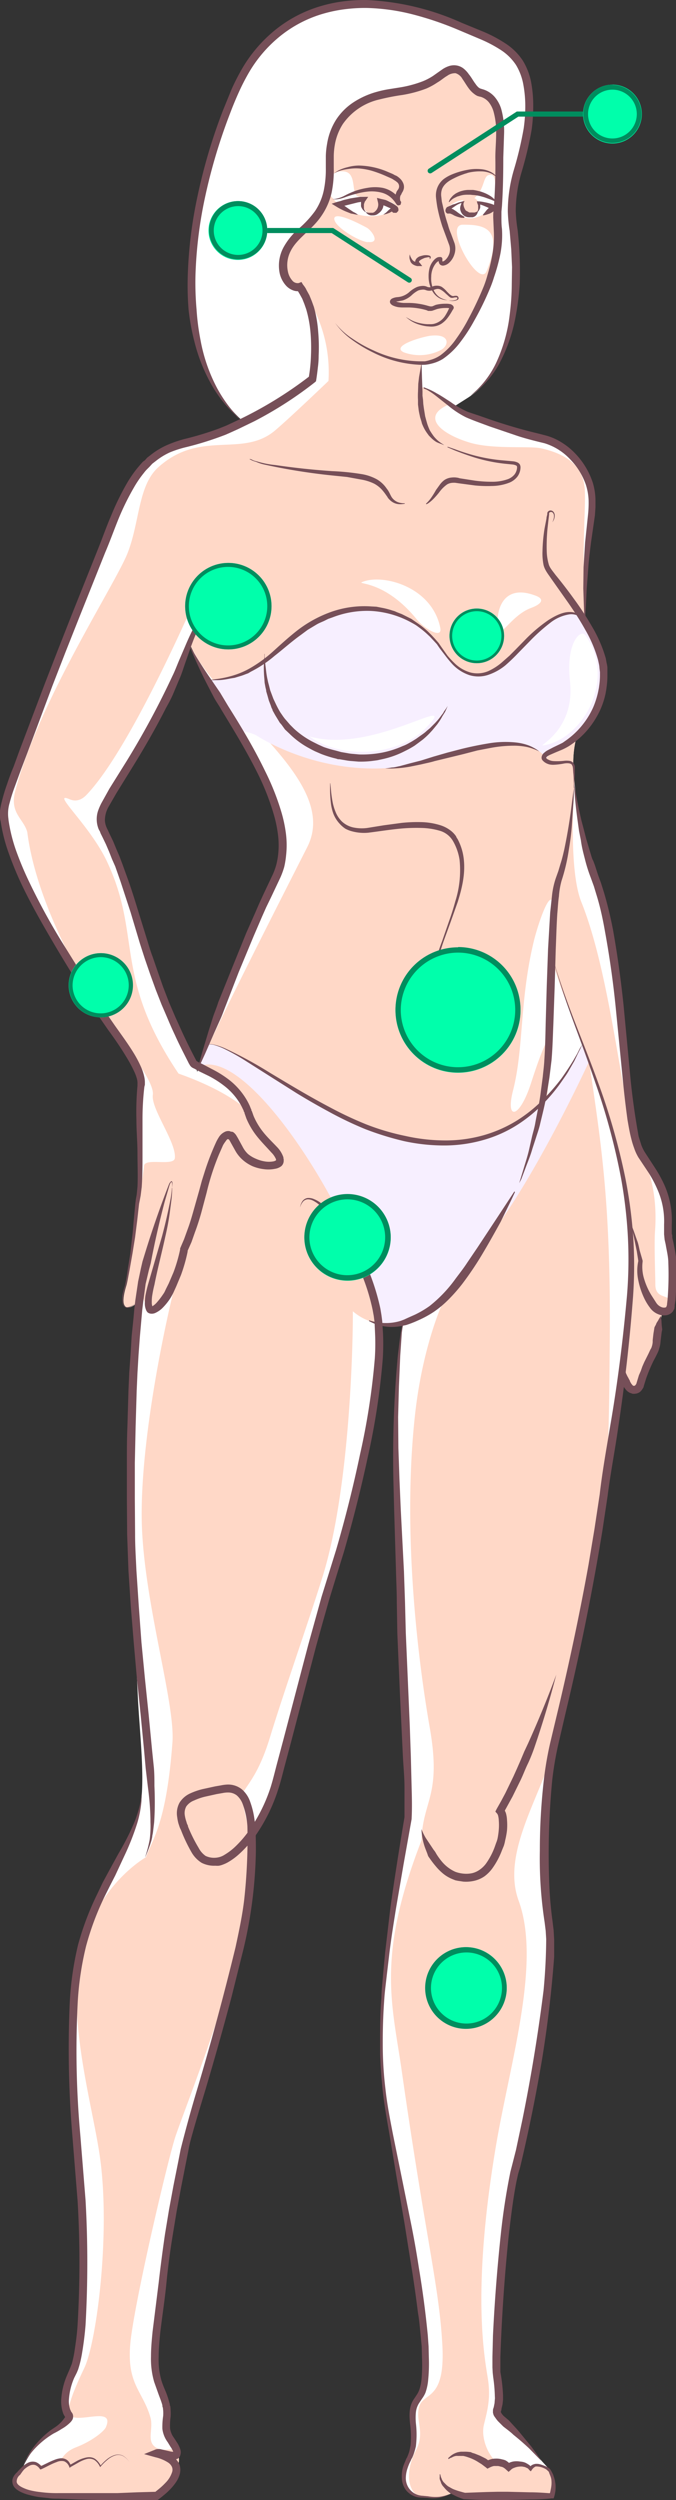 <?xml version="1.0" encoding="UTF-8"?>
<svg xmlns="http://www.w3.org/2000/svg" viewBox="0 0 255.2 942.4">
  <rect x="0" y="0" width="255.2" height="942.4" fill="#333333" stroke="none"/>
  <defs>
    <style>.b{fill:#fff}.c{fill:#ffd8c7}.d{fill:#f7efff}.e{fill:#764f58}.f{fill:#00ffab;mix-blend-mode:color}.g{mix-blend-mode:darken}.h{fill:#008d5e}.i{fill:none;stroke:#008d5e;stroke-linecap:round;stroke-miterlimit:10;stroke-width:1.93px;mix-blend-mode:hard-light}</style>
  </defs>
  <g style="isolation:isolate">
    <path d="M254 475.3c0-3.5-2-8-1.7-13 1-14.3-7.6-22.6-10.6-28.3-6.8-13-5.3-74.7-17.4-104.7a159 159 0 0 1-7.4-34l-.1-2.5a38 38 0 0 1 .9-15.2 31 31 0 0 0 10.5-23.8c0-5.9-3.2-12.9-7-19.3h-.3l.1-1.2c-1.5-28.3 2-35.5 1.7-44.5-.4-10.6-9-20.2-17.4-22.1a209 209 0 0 1-28.6-9.4 27.4 27.4 0 0 1-6-3.6l6.3-4c20.2-13.4 19.3-48.5 17-65.2s6.5-26.6 6.2-45.7c-.5-20-11-22.5-27.7-29.5-47-19.5-70.5 1.8-79.6 17.3-11.1 19-39.4 99.3-.5 132.8h-.8a104 104 0 0 1-10.6 4.4c-11 3.9-16.7 3.3-24.4 10s-12.8 20.3-17.3 32-14 33.8-31.3 80.5c-2.9 8-7.3 17.8-6 22.8 2.5 19.8 21.6 49 36.1 72 4.2 6.7 16.3 21.6 15.5 27.6-1.8 13 .8 34.3-1.2 43.2-.3 1.3-1.4 12.6-1.6 14-1 7.9-2.4 16.4-3.1 18.8-3.2 10.5 1.7 8.7 3.9 6.5l2.2-7.6c-4 26-4.5 65-4 95.5.3 17.5 1.3 40.5 2.2 59.7.6 14.2 3.5 36 .1 45.5-4.8 14.4-17.1 32.2-21.5 51.5-5.8 25.3-1.8 68.3 0 87.8s2 60.2-2.6 70-3.2 15.2-1.8 16.7-3.9 5-4.5 5.3a31.4 31.4 0 0 0-12.9 14.1l-1.6 2.8c-3.7 3.4-1.4 7.8 14.6 8.3s37.5 0 37.5 0 7.1-4.8 7.5-9.4c.2-2.5 1.6-3.4 0-7.8a17.5 17.5 0 0 0-2.1-3.8c-3.5-4.8-.4-8.3-1.8-13.1-2.9-10.5-6.4-8.4-2.6-35.9 2.4-17.8 1.3-19.5 10-62 1.6-8.6 21.5-68.5 24-95.5.5-5 .9-9.7 1-13.8a35.3 35.3 0 0 1 3.5-13.8 75 75 0 0 0 6-14.9c5.2-17.5 15.4-59.5 21-77 4.7-14.6 17.9-66.9 18-94.6l8.4.1s-1.2 1.8-2.4 27 1.5 59.8 1.7 81 3.3 62.8 2.8 78c-9.8 55-12.6 83.6-8.1 109.9 3.8 21.8 13.3 67.1 14.5 89.4s-3.5 17-4.6 24.1c-.8 4.8 1.9 11.5-1.5 18-5 9.8.5 14.1 4.6 14.4 3 .1 5.9 1.2 10.8-1l1-1a18.4 18.4 0 0 0 4.6 1.7h33s2-5-.8-9.5l-3.2-3.5c-10-12.8-17.5-16.4-16.8-18.8 1.3-4.1 1-7.2 0-14.5s2.8-62 6.8-75.7 16-73.8 13-93.3-2.5-49.5 2-68.2 13.7-56.8 18.5-93c2-15.2 4.6-27 7.4-49.6l.5.8c-.5 8.3 4.4 10.2 5.8 6.6 3.3-11.4 6-11.6 6.3-16.6a56.2 56.2 0 0 1 1.7-9.6l.1-1.7c1.6.3 3-.2 3.4-2 1-5 .7-10.5.6-17Zm-149.8-144A832 832 0 0 0 74.5 404l-1.5-3.6c-19.6-37.2-20.1-59.9-33.6-87.5-2.5-5-.4-8.4 3.6-15s18.4-28 26-48.4l2.6-6.6.1-.2v.2c11.2 24.8 45.2 63.3 32.5 88.3Z" class="b"></path>
    <path d="M140.5 73.5c-4.5 0-4.5 7 0 7s4.5-7 0-7Zm37 .8c-4.5 0-4.5 7 0 7s4.5-7 0-7Z" class="c"></path>
    <path d="M247.4 484.2c0-3.5-.5-15.4-.1-20.4 1-14.3-2.6-24.1-5.6-29.8-6.8-13-10.2-63.9-22.2-93.9-5.2-12.8-2.6-44.8-2.6-44.8l-.1-2.5a38 38 0 0 1 .9-15.2 31 31 0 0 0 10.5-23.8c0-5.9-3.2-12.9-7-19.3h-.3l.1-1.2c-1.5-28.3.1-39-.2-48-.3-10.5-8.2-14.4-16.5-16.3-4.6-1-18.3.5-27.1-2.2-11.2-3.4-18.5-10-7.3-14.5-1.9-.8-5.2-5.2-11.3-6.5l.6-8.6c13.5.3 31.5-33.2 29.1-49.9a100.4 100.4 0 0 1-.9-10.3c-10.3 9.8-14 3-16.4 3-3.5 0-2.5-2 .6-3.6 2.8-1.6 6.3-.6 7.8-2 3.8-3.5 2.8-8.5 5.7-8.5 2.4 0 1.4 4 2.3 5.6v-5.2a23 23 0 0 0-.2-6 9 9 0 0 0 .5-3.4c0-3 .6-10.2.5-13.9-.2-9.4-7.9-4.5-9.6-10-3.5-11.7-9.1-6.6-10-6-21.7 13-47 6.7-44 37.8v2a5.4 5.4 0 0 1 4.5-2.2c6.4-.2 2.8 9.5 6.6 9.5 14.6.3 16.7 5.5 11.7 5.5-3.4 2.7-16.2 4.2-23.5-7.2-1.7 6.2-6.4 11.1-12.7 17.6-6.5 6.8-7.7 15.7 2.4 18.6a53.1 53.1 0 0 1 10.4 35s-14.4 13.8-20.2 18.7c-12.4 10.4-28-.5-44 13.8-7.7 6.9-7 20.5-11.6 32.3s-33.7 56-42.5 90c-2.1 8.2 3.3 10.3 4.6 15.3 2.5 19.8 13.3 44.4 27.8 67.4 4.2 6.7 20.4 25.6 19.6 31.6-.8 5.3 9 18 8.3 23.9-.4 3.1-11.2-.2-11.6 2.8a160 160 0 0 1-2 12.4c-.3 1.3-1.4 12.7-1.6 14-1 8-2.4 16.4-3.1 18.8-3.3 10.6 1.7 8.7 3.9 6.6l2.2-7.6c-.3 2-.3 7 2.7 10.2 1.8 2 7-2.8 9.2-8-5.4 22.3-12.6 60.2-12.2 87 .5 30.4 12.7 68.8 11.6 84-2.3 30.8-7.6 36.5-10 43.3 0 0-18.8 10.5-24.5 35.7s4.6 58.5 7.2 77.9c3.9 28.5-1.3 69.2-6 79s-6.8 16-5.6 17.6c2.7 3.7 17.3-3.6 13.8 4.6-.7 1.7-5.5 5.4-11.2 7.6-4.5 1.7-5.1 4.3-6 4.6a45.7 45.7 0 0 0-6.4 2.7c-3.2-2.5-7.2-.8-7.5 0l-1.7 2.7c-3.7 3.4-1.4 7.8 14.6 8.3s37.5 0 37.5 0 7.1-4.8 7.5-9.4c.2-2.5 1.6-3.4 0-7.8-.3-.9-5 .4-7-.5-5.1-2.2-1.7-7-3-11.8-3-10.5-9.7-12.7-7.3-30.5s13.3-64.1 16.5-74.7c2.6-8.4 25.8-65.8 28.3-92.8.4-5 .9-9.7 1-13.8 0-6.2-4.6-22-4-23 2.3-4.2 6.3-7.7 10.5-21.2 5.3-17.4 14.5-43.4 20-61 10.5-33.7 11.5-89.7 11.4-100 14.2 12.1 33.5-2.2 33.5-2.2s-7.2 15.8-10 41c-5.2 46.8 1.9 97.6 5.6 118.5 4.4 25.5-2.7 27-3.2 42.2-17.2 44.4-11 61.5-7.3 87.8 8.9 62.2 14 80.2 15.2 102.5s-8 17-9 24.2c-.8 4.8 2.4 9-1 15.4-5 9.8-2 17.1 2.2 17.4 3 .2 5.8 1.2 10.7-1l1.1-1a18.4 18.4 0 0 0 4.6 1.7h32.9s2-5-.8-9.5c0 0-3.5-4-7.6-1.2-.7-.7-3.5-3-8.1-1-5 2.1-11-8.2-9.3-15.1 1-4.3 2.6-9.2 1.6-16.5s-6.7-31.7 3-89c5.5-32 17-68.7 8.5-92-6.8-18.5 9.2-40.4 13.7-59.2s13.8-56.7 18.5-93c2-15.2 2-37.6 2.2-60.5.4-52-3.6-74.5-7.8-103.7 23.9 53.7 13.6 115.4 13.6 115.4-.5 8.3 4.4 10.3 5.8 6.7 3.4-11.4 6-11.7 6.4-16.7a56.2 56.2 0 0 1 1.6-9.6l.2-1.7c1.5.3 3-.2 3.4-2 .8-5-6-1.6-6-8ZM174.6 84.7c7.4 0 16 .6 9.1 17.5-2.8 6.8-16.5-17.5-9-17.5ZM116 319.3C105 341 78.9 392 75.4 401.9c17.5 9.8 16.6 15.5 16.6 15.5s-7-6.5-24.6-12.7C42.7 368 53.6 353 40.5 325c-6.5-14-21.7-27-14.2-23.7 1.4.6 3.7 1 6.2-1.5 12.8-13.2 29.7-48.7 37-64.6 5.1-11 7-4.7 2.1 7.7l.1-.1v.1c11.2 24.9 57 51.4 44.3 76.4Zm22.8-228c-3.7-.5-12.3-5.7-12.6-8.7-.2-2.1 4-1.2 12.2 3.2 1.9 1 5.5 6.1.4 5.4Zm13.6 41.5c-4.7-2.3 5.7-5.5 9.8-6.2 7.7-1 7.4 3.4 4.5 5.2a17.5 17.5 0 0 1-14.3 1Zm68 262c-5.2 11-9.9 18.6-13.9 23.5-2 2.6 8-53.4-6-10.1-4.4 13.7-9.8 14.3-6.8 2.8 4.1-16.2 2.4-33.6 7.8-56.1 1.7-7.2 10.3-33.4 6.8 3.5-.6 6.1 9.3 28 12 36.4Z" class="c"></path>
    <path d="M96.6 277.1s31 21.1 69.2 8.7 40.5 1 40.5 1-3.2-.8 12.4-9.7c6-5.3 14.5-25.3 2.1-42.8-7-10.3-21 6.6-27.9 13.4-5.8 5.7-15.7 13-26-2.7-9.7-14.6-30.8-22.1-51.5-8.3-12.6 8.4-17.6 18.9-35.8 19.7 4 6.7 10.8 19.6 10.8 19.6s1.3-1 6.2 1.1Z" class="d"></path>
    <path d="M206.3 286.8a3.2 3.2 0 0 0-.2-.6c-.2.5.2.6.2.6Z" class="d"></path>
    <path d="M220.8 239.3c-1.4-2-7.3 2.5-5.6 17.7 1.9 18-12 24.2-10.3 24 14.4-1.9 28.3-24.2 16-41.7Zm-60 35.1c13.8-14.4-19.5 10.2-44 3.2 12.9 9.2 34.2 7 44-3.2Z" class="b"></path>
    <path d="M78.6 393.6c9.2-.5 38 24 63.5 32.6 29.6 10.2 59.2 5.7 77.9-32.6l2.4 6.5s-16.7 36.4-33.6 60.5-30 42.3-45.6 38c-5.5-34.9-49-105.7-68.2-96.5a86.8 86.8 0 0 1 3.6-8.5Z" class="d"></path>
    <path d="M78.6 393.6h.4a6.6 6.6 0 0 1 1.4.1 22.8 22.8 0 0 1 5 1.7 157.2 157.2 0 0 1 16.5 9c6.7 4 14.4 8.7 23 13.2a136.8 136.8 0 0 0 13.5 6.3 90.2 90.2 0 0 0 14.6 4.3 69.5 69.5 0 0 0 15.2 1.7 52.8 52.8 0 0 0 14.5-2 50 50 0 0 0 12.6-5.6 54.7 54.7 0 0 0 9.6-7.7 76.2 76.2 0 0 0 7-8 111 111 0 0 0 4.5-6.8l1.5-2.6 1-2 1-1.6-.8 1.7-1 2-1.3 2.7-1.9 3.3c-.7 1.3-1.5 2.4-2.4 3.7a64 64 0 0 1-6.7 8.3 55.6 55.6 0 0 1-9.7 8.2 48 48 0 0 1-12.8 6 54.4 54.4 0 0 1-15 2.3 71.2 71.2 0 0 1-15.6-1.6 110.2 110.2 0 0 1-14.9-4.6 134.8 134.8 0 0 1-13.6-6.5 265 265 0 0 1-12.2-7l-10.6-6.7-9-5.7a77 77 0 0 0-7.1-4 24.6 24.6 0 0 0-4.9-1.9 7.7 7.7 0 0 0-1.4-.1Zm142.2-159.2-.4-.3-.3-.5-.6-.5a6.7 6.7 0 0 0-1.8-1.2 5.7 5.7 0 0 0-2.8-.3 15.4 15.4 0 0 0-7.2 3.2 69.8 69.8 0 0 0-7.8 7l-4.3 4.4a70.8 70.8 0 0 1-4.8 4.6 20.5 20.5 0 0 1-6.2 3.5 11.7 11.7 0 0 1-7.4.2 15.8 15.8 0 0 1-6.4-4.1 44.2 44.2 0 0 1-2.5-3l-2.3-3-1.1-1.6-1.3-1.4-1.3-1.4-1.4-1.3a34.9 34.9 0 0 0-3-2.4c-1-.8-2.2-1.4-3.3-2a35.5 35.5 0 0 0-14.6-4 36 36 0 0 0-14.4 2.4l-1.7.6-1.6.8-1.6.7a14 14 0 0 0-1.5.8l-3 1.8-2.7 2c-3.5 2.5-6.7 5.4-9.8 7.8a45 45 0 0 1-9 6l-1 .6-1.1.4a19 19 0 0 1-2 .7l-2 .6-1.8.3a30.4 30.4 0 0 1-3 .5 20.4 20.4 0 0 1-2.3.1h-1.9v-.1l1.9-.3a37.7 37.7 0 0 0 5.2-1 31.4 31.4 0 0 0 7.5-3 49.9 49.9 0 0 0 8.5-6.1c2.9-2.6 6-5.5 9.6-8.3a46.4 46.4 0 0 1 12.6-6.9 37.6 37.6 0 0 1 15.2-2.1l2 .1 2 .4a28.5 28.5 0 0 1 3.9 1l1 .3.9.4 1.8.7 3.6 1.8 3.3 2.3a33.5 33.5 0 0 1 3 2.5l1.4 1.4 1.3 1.4 1.3 1.5 1.1 1.6 2.2 3.1a33.3 33.3 0 0 0 2.6 2.8 14.1 14.1 0 0 0 6.1 3.6 10.5 10.5 0 0 0 6.7-.5 21.4 21.4 0 0 0 5.5-3.6l2.5-2.2 2.2-2.2 4.3-4.4a58.8 58.8 0 0 1 8.3-6.9c2.7-1.7 5.4-3 7.9-3a6.6 6.6 0 0 1 3.1.7 6.8 6.8 0 0 1 1.8 1.4l.6.6.3.5.3.4ZM169.4 76.1a1 1 0 0 1 .1-.2 4.4 4.4 0 0 1 .3-.7 4.5 4.5 0 0 1 .6-.8 5.6 5.6 0 0 1 1-1l.7-.5.8-.4a8.7 8.7 0 0 1 1.7-.6 9.8 9.8 0 0 1 2-.3h2a15 15 0 0 1 2 .4 9.8 9.8 0 0 1 1.7.5 14 14 0 0 1 3 1.5 7.9 7.9 0 0 1 1 .8l.8.7.6.6v.2l-.8-.4-1-.4a11.9 11.9 0 0 0-1-.4l-1.4-.5a13.8 13.8 0 0 0-1.6-.5 12.8 12.8 0 0 0-1.7-.4 14.7 14.7 0 0 0-1.8-.2l-.9-.1h-.9a12.1 12.1 0 0 0-1.7.1 9.4 9.4 0 0 0-1.6.4l-.7.2-.6.3a8 8 0 0 0-1.1.6 7.7 7.7 0 0 0-.7.6 5.4 5.4 0 0 0-.6.6Zm-.2 37.2a6.8 6.8 0 0 0 .9 0 4.7 4.7 0 0 0 2.3-.4l.3-.5-.1-.2a.5.5 0 0 0-.3-.1 4 4 0 0 0-1 .1 2 2 0 0 1-1.2 0 5.3 5.3 0 0 1-1-.8l-.9-.8a8.6 8.6 0 0 0-2-1.5 2.6 2.6 0 0 0-1-.2 3.8 3.8 0 0 0-1.2.3l-.7.2a4.3 4.3 0 0 1-1 .2 3.8 3.8 0 0 1-1.7-.3 2.8 2.8 0 0 0-1.3-.1 5.5 5.5 0 0 0-1.4.3 10.9 10.9 0 0 0-2.5 1.8 9.2 9.2 0 0 1-3.2 1.9 7.3 7.3 0 0 1-1 .2l-.9.2a4.3 4.3 0 0 0-1.4.3.5.5 0 0 0 0-.5 2 2 0 0 0 .4.2 6.5 6.5 0 0 0 1.5.4 11.5 11.5 0 0 0 1.6.2h1.9a23.7 23.7 0 0 1 3.7.3 25 25 0 0 1 3.6.8l.4.1.4.1h.6c.3 0 1-.4 1.6-.6a14.5 14.5 0 0 1 3.6-.4 6.8 6.8 0 0 1 2 .2 1.9 1.9 0 0 1 .5.3 1.2 1.2 0 0 1 .6 1 1.4 1.4 0 0 1-.3.7l-.2.3a21.6 21.6 0 0 1-1.8 2.8 9.5 9.5 0 0 1-2.3 2.2 7 7 0 0 1-4.3 1.1l-1.3-.1a17.5 17.5 0 0 1-2.4-.5 13.7 13.7 0 0 1-3.5-1.5 21.1 21.1 0 0 1-2-1.5l-.7-.5.7.5 2.1 1.2a13.6 13.6 0 0 0 3.6 1.2 16 16 0 0 0 2.3.3h1.2a5.7 5.7 0 0 0 1.3-.1 7 7 0 0 0 4.3-3 19.3 19.3 0 0 0 1.5-2.8l.3-.4c0-.2 0 0 0 0v.3h-.1a6.3 6.3 0 0 0-1.5-.1 13.2 13.2 0 0 0-3.2.4l-1.7.6a3.1 3.1 0 0 1-.6.1 5.6 5.6 0 0 1-.5 0h-.6a4.2 4.2 0 0 1-.4-.2 22.7 22.7 0 0 0-3.5-.8 25.4 25.4 0 0 0-3.4-.3h-1.9a13 13 0 0 1-2-.1 7.6 7.6 0 0 1-2-.6 2.5 2.5 0 0 1-1-.8 1.6 1.6 0 0 1-.2-.6 1.3 1.3 0 0 1 .2-.7 1.6 1.6 0 0 1 .7-.6 5.6 5.6 0 0 1 2-.5 7.5 7.5 0 0 0 1.6-.3 7.8 7.8 0 0 0 2.7-1.5 11 11 0 0 1 3-2 6.8 6.8 0 0 1 1.8-.4 4 4 0 0 1 1.8.2 2.6 2.6 0 0 0 1.2.3 3 3 0 0 0 .6-.1l.7-.3a4.5 4.5 0 0 1 1.6-.2 3.7 3.7 0 0 1 1.6.4 9.5 9.5 0 0 1 2 1.8l.9.9a4.9 4.9 0 0 0 .8.6 1.4 1.4 0 0 0 .8.2 3.9 3.9 0 0 1 1.1-.1 1 1 0 0 1 .6.3 1.7 1.7 0 0 1 .1.2.9.9 0 0 1 .1.2.7.7 0 0 1-.1.6 1.2 1.2 0 0 1-.4.3 4.5 4.5 0 0 1-2.5.3 8.2 8.2 0 0 1-.9-.1Z" class="e"></path>
    <path d="M188 67.5a3 3 0 0 0-.6-.7 6 6 0 0 0-2-1.4 9.3 9.3 0 0 0-3.7-.8 19.3 19.3 0 0 0-4.9.5 5.4 5.4 0 0 0-.6.2l-.7.2-1.4.5a26.7 26.7 0 0 0-2.7 1.2c-1.9.9-3.7 2.1-4.5 4a6.2 6.2 0 0 0-.3 3l.2 1.8.4 1.7a61.3 61.3 0 0 0 1.9 7c.3 1.2.7 2.3 1.2 3.5l1.3 3.5a6.8 6.8 0 0 1 0 4 7.3 7.3 0 0 1-2.1 3.4 3.9 3.9 0 0 1-2 1 1.6 1.6 0 0 1-1.5-.5 2.1 2.1 0 0 1-.4-1.3 4.4 4.4 0 0 1 0-.5v-.1.2c0 .2.2.4.3.4a.2.2 0 0 0 .1 0 1.1 1.1 0 0 0-.4.1 3.4 3.4 0 0 0-1 .8 8.1 8.1 0 0 0-1.8 5.1 10.3 10.3 0 0 0 .8 4.8 6.6 6.6 0 0 0 2.3 2.9 8.2 8.2 0 0 0 2.3 1l.8.2-.9-.1a7 7 0 0 1-2.4-.8 7 7 0 0 1-2.7-3 10.9 10.9 0 0 1-1.2-5 11.8 11.8 0 0 1 .3-3 7.2 7.2 0 0 1 1.5-3 4.7 4.7 0 0 1 1.4-1.2 2.2 2.2 0 0 1 1.2-.2 1.1 1.1 0 0 1 .3 0 .9.9 0 0 1 .5.6c.1.2 0 .1 0 .2v.6a.6.6 0 0 0 .1.3 2.5 2.5 0 0 0 1-.6 5.6 5.6 0 0 0 1.6-2.6 5.4 5.4 0 0 0-.1-3l-1.3-3.5-1.3-3.5a62 62 0 0 1-1.9-7.3 59.2 59.2 0 0 1-.5-3.6 8 8 0 0 1 .6-4 7.8 7.8 0 0 1 2.3-3 14.4 14.4 0 0 1 3-1.7 28.6 28.6 0 0 1 6.1-1.8 17.6 17.6 0 0 1 5.2-.2 9.8 9.8 0 0 1 3.8 1.2 5.5 5.5 0 0 1 1.9 1.7 3 3 0 0 1 .4.8Z" class="e"></path>
    <path d="M162.2 97.7a1.4 1.4 0 0 0 0-.5V97a1.6 1.6 0 0 0-.8 0l-1 .2a6 6 0 0 0-.7.3 6.6 6.6 0 0 0-.8.4 3 3 0 0 0-.6.5h-.1a.2.2 0 0 1 0 .2.5.5 0 0 0 0 .3l.2.1 1 1.3H158a3 3 0 0 1-.5 0 2.8 2.8 0 0 1-.4-.1 3.7 3.7 0 0 1-.8-.3 3 3 0 0 1-1.2-1 3 3 0 0 1-.3-.8 2.8 2.8 0 0 1-.2-.7 4.1 4.1 0 0 1 .1-1.5l.2.7.3.6a4 4 0 0 0 .3.5 2.8 2.8 0 0 0 .4.5 2.4 2.4 0 0 0 .4.3 3.8 3.8 0 0 0 .5.2 2.4 2.4 0 0 0 .6.2h.2a1 1 0 0 0 .3 0l-.4 1.2a2.2 2.2 0 0 1-.5-.5 1.7 1.7 0 0 1-.1-1.6 2.3 2.3 0 0 1 .4-.6 3.5 3.5 0 0 1 1-.7 8.5 8.5 0 0 1 1-.3 5.3 5.3 0 0 1 1-.2 6.1 6.1 0 0 1 1 0 3.5 3.5 0 0 1 .6.1 1.3 1.3 0 0 1 .6.3.6.6 0 0 1 .1.3.6.6 0 0 1 0 .3 1.3 1.3 0 0 1-.4.5ZM126 65.5a2.5 2.5 0 0 1 .6-.5 9 9 0 0 1 1.7-1 16.8 16.8 0 0 1 3-1 16 16 0 0 1 4.2-.6 28.9 28.9 0 0 1 10.2 2.1l2.6 1.1.7.4.7.3a7.8 7.8 0 0 1 1.3 1 4.8 4.8 0 0 1 1.1 1.5 3.6 3.6 0 0 1 .4 2 4.2 4.2 0 0 1-.7 1.8l-.3.6c0 .2-.2.3-.3.5a3.2 3.2 0 0 0 0 2.2v.2c-.2.1.2-.7-1.3 0l-.3 1v-.2l-.4-.6a8.4 8.4 0 0 0-.8-1 8.6 8.6 0 0 0-4.4-2.7 14.8 14.8 0 0 0-5-.4 26.8 26.8 0 0 0-4.7.9 35.1 35.1 0 0 0-3.9 1.2 12.2 12.2 0 0 1-3 .8 10.4 10.4 0 0 1-2 0h-.8.8a10.7 10.7 0 0 0 2-.3 12 12 0 0 0 2.8-1.1A33.5 33.5 0 0 1 134 72a27.1 27.1 0 0 1 4.8-1.2 16.1 16.1 0 0 1 5.6 0 10.3 10.3 0 0 1 5.4 3 10 10 0 0 1 1 1.3l.4.7.2.2v.2c0 .4.3-.7-.2 1-1.5.6-1.2-.2-1.4 0v-.1l-.1-.1a2.4 2.4 0 0 1-.2-.5 5 5 0 0 1 0-3.6 5.8 5.8 0 0 1 .3-.8l.5-.7a2 2 0 0 0-.5-2.8 5.6 5.6 0 0 0-1-.7l-.6-.4-.6-.3-2.5-1.1a44 44 0 0 0-5-1.8 25.8 25.8 0 0 0-4.6-.8 18.1 18.1 0 0 0-4 .2 20.7 20.7 0 0 0-3 .6 9.4 9.4 0 0 0-1.9.8 2.6 2.6 0 0 0-.5.3ZM113.3 455a5.8 5.8 0 0 1 .8-2.1 2.9 2.9 0 0 1 2-1.3 5 5 0 0 1 2.4.4 11.6 11.6 0 0 1 2.1 1.1 35.4 35.4 0 0 1 6.9 6.5 77.6 77.6 0 0 1 5.5 7.6 68 68 0 0 1 4.6 8.2 85.5 85.5 0 0 1 6 17.9l.4 2.4.3 2.3.3 4.8q.2 4.7-.1 9.4a266.8 266.8 0 0 1-5.6 36.8q-3.9 18.2-9.1 36.1l-2.8 9-2.7 8.8-2.5 8.8-2.5 9-9.4 35.9-2.4 9c-.8 3-1.5 6-2.5 9a64.4 64.4 0 0 1-8.3 17 43.2 43.2 0 0 1-6.3 7.2 24.4 24.4 0 0 1-4 3 13 13 0 0 1-2.3 1.1 7.7 7.7 0 0 1-1.4.4 7.2 7.2 0 0 1-1.4 0 10.3 10.3 0 0 1-5.2-1.1 11.3 11.3 0 0 1-3.7-3.8 59.1 59.1 0 0 1-4.1-8.6l-.3-.6-.2-.5-.4-1.2a15.7 15.7 0 0 1-.5-2.5 8.3 8.3 0 0 1 .9-5.5 9.3 9.3 0 0 1 4.1-3.5 25.7 25.7 0 0 1 4.7-1.6l4.6-1 2.3-.4a14 14 0 0 1 2.6-.3 8.3 8.3 0 0 1 5.2 1.8 10.7 10.7 0 0 1 3 4.3 31.7 31.7 0 0 1 2 9.6c.3 3.1.3 6.3.3 9.4a171 171 0 0 1-4.7 37l-4.5 18a1227 1227 0 0 1-10.1 35.8c-1.8 5.9-3.6 11.8-5.2 17.7a45 45 0 0 0-1 4.5l-.9 4.5-1.8 9.1-1.7 9.1-1.5 9.1c-1 6.1-1.8 12.2-2.4 18.3s-1.6 12.4-2.3 18.4c-.3 3-.6 6.1-.6 9.2a28.3 28.3 0 0 0 1 8.7c.4 1.4 1 2.8 1.6 4.2s1.1 3 1.5 4.5l.1.3a1 1 0 0 1 0 .2v.2l.2.5a12.2 12.2 0 0 1 .1 1.4 16.6 16.6 0 0 1 0 2.6 24.2 24.2 0 0 0-.2 4.3 7.6 7.6 0 0 0 1.5 3.6l1.3 2a11.4 11.4 0 0 1 1.1 2.4 3.5 3.5 0 0 1 0 2 2.4 2.4 0 0 1-.8 1.3 3 3 0 0 1-1.1.4 8 8 0 0 1-3-.2l-2.2-.5-1-.2h-.4s-.1 0 0 0l-.2-2.8a17.5 17.5 0 0 1 5.8 2.6 7 7 0 0 1 2.4 2.7 5.9 5.9 0 0 1 .3 3.8 9.9 9.9 0 0 1-1.4 3.1 17.8 17.8 0 0 1-2 2.5 26 26 0 0 1-2.2 2.1l-1.2 1-1.3 1-.3.2H36.9l-3.7-.1-3.7-.1-7.4-.3c-1.2 0-2.5 0-3.7-.2l-3.7-.4a34.4 34.4 0 0 1-3.7-.8 16.2 16.2 0 0 1-3.7-1.4 7 7 0 0 1-1.6-1.2 3.6 3.6 0 0 1-1-2 3.5 3.5 0 0 1 .4-2.3 6.1 6.1 0 0 1 1.3-1.6l-.1.1.9-1 1-1a9.1 9.1 0 0 1 2.3-1.7 4 4 0 0 1 3-.3 4.7 4.7 0 0 1 2.3 1.9l-.7-.2 2.9-1.4a30 30 0 0 1 3-1.3 8.2 8.2 0 0 1 1.7-.4 3.7 3.7 0 0 1 1.8.2A3.3 3.3 0 0 1 26 928a6.4 6.4 0 0 1 .8 1.5l-.6-.2 3-1.7a13.3 13.3 0 0 1 3.3-1.2 5.5 5.5 0 0 1 1.7-.1 4 4 0 0 1 1.7.6 6.8 6.8 0 0 1 2.2 2.7h-.3a18.8 18.8 0 0 1 2.4-2.4 8.8 8.8 0 0 1 3-1.7 4.2 4.2 0 0 1 3.2.2 6.6 6.6 0 0 1 2.4 2.4 6.4 6.4 0 0 0-2.4-2.3 4 4 0 0 0-3.2-.1 8.7 8.7 0 0 0-2.8 1.7 18.1 18.1 0 0 0-2.4 2.4l-.2.2-.1-.2a6.3 6.3 0 0 0-2.1-2.5 4 4 0 0 0-3-.3 13.3 13.3 0 0 0-3 1.3l-3 1.7-.3.3-.2-.5a3.5 3.5 0 0 0-1.9-2 4.4 4.4 0 0 0-2.8.3c-2 .7-3.8 1.8-5.8 2.7l-.4.1-.3-.4a3.6 3.6 0 0 0-1.7-1.3 2.9 2.9 0 0 0-2.1.3 8.3 8.3 0 0 0-2 1.4 12.6 12.6 0 0 0-.8 1l-.7 1a3.2 3.2 0 0 0-1.3 2.7c.1.8 1 1.5 2 2a14.6 14.6 0 0 0 3.3 1.2 29.3 29.3 0 0 0 3.5.6 47.6 47.6 0 0 0 7.2.4h22.1l7.4-.3 7.3-.2-.8.3 1-.8 1.1-.9a23.7 23.7 0 0 0 2-1.9 10.2 10.2 0 0 0 2.6-4.2 2.8 2.8 0 0 0-.1-1.9 4 4 0 0 0-1.4-1.6 15.2 15.2 0 0 0-4.8-2l-4.3-1.2 4-1.6a3 3 0 0 1 1.2-.3 6 6 0 0 1 .8 0l1.3.3 2.2.5a5.4 5.4 0 0 0 1.8.2.7.7 0 0 0-.3.3v-.3a8.8 8.8 0 0 0-1-1.8l-1.1-1.8a10.6 10.6 0 0 1-2-5 27 27 0 0 1 .3-4.9 14.6 14.6 0 0 0 0-2l-.1-1-.2-.6v-.4c-.4-1.5-1-2.9-1.5-4.3l-1.6-4.5a31.2 31.2 0 0 1-1.2-9.6c0-3.2.3-6.3.6-9.4l2.3-18.4c.7-6.1 1.5-12.3 2.4-18.4l1.5-9.1 1.7-9.2 1.8-9 .9-4.6a526.6 526.6 0 0 1 6.2-22.5 1092.3 1092.3 0 0 0 14.5-53.6c1.3-6 2.6-12.1 3.3-18.1a210.8 210.8 0 0 0 1.2-27.5 29.5 29.5 0 0 0-1.8-8.5 8.1 8.1 0 0 0-2.2-3.2 5.3 5.3 0 0 0-3.3-1.1 9.8 9.8 0 0 0-2 .2l-2.3.4-4.5 1a21.7 21.7 0 0 0-4 1.4 6.3 6.3 0 0 0-3 2.3 5.3 5.3 0 0 0-.5 3.5 12.4 12.4 0 0 0 .5 2l.3 1 .3.6.1.5a56.8 56.8 0 0 0 4 8 8.4 8.4 0 0 0 2.6 3 7.4 7.4 0 0 0 3.7.7 7.1 7.1 0 0 0 3.6-1.2 22.2 22.2 0 0 0 3.5-2.6 40.6 40.6 0 0 0 5.8-6.7 61.4 61.4 0 0 0 8-16.2c.9-2.9 1.6-5.9 2.4-8.9l2.4-9 9.4-35.8 2.5-9 2.5-9 2.8-9 2.7-8.7q5.2-17.8 9-35.9a262.6 262.6 0 0 0 5.6-36.3q.3-4.6.1-9.1l-.2-4.5-.3-2.3-.4-2.2a76 76 0 0 0-5.8-17.2 92 92 0 0 0-8.7-16 34 34 0 0 0-6-6.8 12.5 12.5 0 0 0-2-1.3 4.3 4.3 0 0 0-2-.5 2.5 2.5 0 0 0-1.9 1 5.6 5.6 0 0 0-1 2Z" class="e"></path>
    <path d="m194.4 449.4-1.4 3-4 8.2s-3.9 7.1-6.3 11.1a122.6 122.6 0 0 1-8.2 12.3 63.6 63.6 0 0 1-5 5.7 38.7 38.7 0 0 1-5.7 4.8 40 40 0 0 1-6.1 3.3 39.2 39.2 0 0 1-4.4 1.7l-1.5.3a18.5 18.5 0 0 1-9.3-.4 20.8 20.8 0 0 1-2.4-1l-.8-.4.1-.3.9.3a24 24 0 0 0 2.4.5 19 19 0 0 0 8.6-.6l1.3-.5 1.3-.6 2.7-1.2a37 37 0 0 0 5.6-3.3A51 51 0 0 0 172 482c1.5-2 3-3.9 4.3-5.9l4-5.9 7-10.6 5-7.6 1.9-2.9ZM8.6 929.7l.3-.7c.1-.5.5-1.2.9-2a30.1 30.1 0 0 1 5-7 33 33 0 0 1 4.6-4.1l1.5-1a14.8 14.8 0 0 0 1.3-1 13 13 0 0 0 2.2-2.5 1.6 1.6 0 0 0 .3-.5.5.5 0 0 0 0 .4s0-.1 0 0l-.1-.2-.1-.1-.1-.2-.2-.3a6.3 6.3 0 0 1-.5-1.2 13.4 13.4 0 0 1-.6-4.7 27.7 27.7 0 0 1 2.2-9.2l1-2.3.4-1 .4-1a41.4 41.4 0 0 0 1-4.6c.5-3.3 1-6.7 1.2-10.3a395.2 395.2 0 0 0 0-46.5l-1-12.4-1-12.5a389.5 389.5 0 0 1-1-49.2 118.5 118.5 0 0 1 3.2-22.6 107.8 107.8 0 0 1 7.3-19.2l2-4.2a1067.5 1067.5 0 0 1 6-11 96.2 96.2 0 0 0 5.9-11.6 43.4 43.4 0 0 0 2.4-8l.3-2.3.1-.8v.8l-.1 2.3a40.5 40.5 0 0 1-1.6 8.3 96.2 96.2 0 0 1-4.9 12.4l-3.4 7.3-2 3.9-2 4a104.7 104.7 0 0 0-7 18.7 115.5 115.5 0 0 0-3.2 22 352 352 0 0 0 1 49l1 12.4 1 12.4a418.7 418.7 0 0 1 0 47 120 120 0 0 1-1.3 10.5 43.9 43.9 0 0 1-1.1 5l-.4 1.3-.5 1.2-1 2a24.6 24.6 0 0 0-2 8.3 9.6 9.6 0 0 0 .5 3.6 4.8 4.8 0 0 0 .3.6v.1l.2.3c.1 0 0-.1 0 0l.1.1.2.3a2.3 2.3 0 0 1 .3 1.3 2.7 2.7 0 0 1-.2 1 4.8 4.8 0 0 1-.8 1.1 15 15 0 0 1-3.3 2.5 28.2 28.2 0 0 1-3 1.7A32.1 32.1 0 0 0 10 927l-1.1 2ZM210 631.3a373.7 373.7 0 0 1-8 26.7 66 66 0 0 1-2.6 6.6c-1 2-1.8 4.2-2.8 6.3l-3.1 6.3-1.7 3.1-1.7 3.1-.2-1.8a5.3 5.3 0 0 1 1.2 2.3 11.3 11.3 0 0 1 .3 2.1 24.4 24.4 0 0 1 0 4 31.2 31.2 0 0 1-.7 3.8 14.3 14.3 0 0 1-.5 2l-.7 1.7a29.4 29.4 0 0 1-3.7 6.9 14 14 0 0 1-2.9 2.9 11.3 11.3 0 0 1-3.9 1.7 14 14 0 0 1-4.1.3l-2-.3-.5-.1-.5-.1-1-.4a13.8 13.8 0 0 1-3.6-2.1 20.6 20.6 0 0 1-2.8-2.8 36.2 36.2 0 0 1-2.3-3 7.5 7.5 0 0 1-.6-.9l-.3-.9-.7-1.8a23.4 23.4 0 0 1-1.5-7.4 23 23 0 0 0 1.6 3.3l2 3 1 1.5a7.9 7.9 0 0 1 1 1.5 24.9 24.9 0 0 0 2 2.8 14.2 14.2 0 0 0 5.2 4 12 12 0 0 0 3.2.7 10.7 10.7 0 0 0 3.2-.2 8.2 8.2 0 0 0 2.8-1.3 10.4 10.4 0 0 0 2.3-2.2 26.6 26.6 0 0 0 3.3-6.2l.6-1.7a10.5 10.5 0 0 0 .5-1.5 28.2 28.2 0 0 0 .5-3.5 22 22 0 0 0 0-3.4 8.1 8.1 0 0 0-.2-1.6 2.5 2.5 0 0 0-.4-1l-.7-.8.5-1 1.7-3 1.6-3 3-6.2 1.4-3.1 1.4-3.2 1.3-3.1 1.5-3.2a410.9 410.9 0 0 0 10.6-25.8Z" class="e"></path>
    <path d="M169.8 940.2a16 16 0 0 1-4.1 1.4 15.5 15.5 0 0 1-4.4 0l-2-.1a8.2 8.2 0 0 1-2.3-.3 7.7 7.7 0 0 1-3.8-2.6 8 8 0 0 1-1.5-4.3 12.7 12.7 0 0 1 .5-4.5 21.7 21.7 0 0 1 .8-2l.4-1 .3-.5.2-.5a15.2 15.2 0 0 0 .7-2l.2-1 .2-1a36 36 0 0 0-.2-8.2c-.3-2.8-.5-6.2 1.3-9l1.2-1.8a8.4 8.4 0 0 0 .9-1.7 16.1 16.1 0 0 0 .9-3.9 59.8 59.8 0 0 0 .2-8.4l-.1-4.2-.4-4.3c-.3-2.8-.5-5.6-1-8.4-.7-5.6-1.5-11.3-2.4-16.9l-2.7-16.9-2.9-16.9-2.8-16.8c-1-5.7-2-11.3-2.6-17l-.2-2.2-.2-2.1-.3-4.3-.2-4.3v-4.3c0-5.7 0-11.4.5-17.1 0-2.9.4-5.7.6-8.6l.8-8.5 2-17c1.6-11.4 3.4-22.6 5.3-34v.3-11.6c0-3.9-.4-7.7-.6-11.6L151 639l-1-23.3-.2-11.7c0-3.9-.2-7.7-.3-11.6l-.7-23.2-.3-11.7a412.3 412.3 0 0 1 1.7-46.6l.7-5.8.4-2.8.3-1.5a7 7 0 0 1 .3-1.4l.3.1a8.6 8.6 0 0 0-.3 1.4l-.2 1.4-.2 2.9-.4 5.8-.5 11.6-.3 11.6.1 11.6.4 11.7.5 11.6 1.2 23.2.4 11.7.3 11.6 1 23.2.5 11.7.4 11.6.3 11.7c.1 3.8.2 7.7 0 11.7v.2l-3 16.8-2.9 16.9c-.9 5.6-1.8 11.2-2.5 16.9l-1 8.5c-.3 2.8-.7 5.6-.9 8.5a216 216 0 0 0-.6 17 138.3 138.3 0 0 0 1 17c.6 5.7 1.7 11.3 2.8 17l3.4 16.7 3.4 16.8q1.7 8.4 3 16.9a372 372 0 0 1 3.4 25.6l.3 4.2.1 4.4a62.5 62.5 0 0 1-.3 8.7 18.9 18.9 0 0 1-1 4.4 11.2 11.2 0 0 1-1.2 2.1l-1.2 1.8a8 8 0 0 0-1.2 3.5 22.1 22.1 0 0 0 0 4 36.7 36.7 0 0 1 0 8.8l-.3 1.2-.3 1a16 16 0 0 1-.8 2.1l-.3.5-.2.5-.5 1a19.4 19.4 0 0 0-.7 1.8 12 12 0 0 0-.7 4 6.8 6.8 0 0 0 1.2 3.7 6.5 6.5 0 0 0 3.1 2.4 7.1 7.1 0 0 0 2 .4l2.1.2a16 16 0 0 0 4.2.2 15.6 15.6 0 0 0 4.1-1.1Z" class="e"></path>
    <path d="m169.2 926.6.8-.7a7.8 7.8 0 0 1 .8-.6 7.5 7.5 0 0 1 2-.9l1.1-.2h1.1a12.4 12.4 0 0 1 2.2.1c.4 0 .7.1 1 .3l1 .3 1 .4 1 .4 2 1c.6.3 1.1.8 1.7 1.2l-1.4-.1a8.4 8.4 0 0 1 2.4-.9 8.3 8.3 0 0 1 1.2-.1 8 8 0 0 1 2.5.3 5.3 5.3 0 0 1 1.3.4 6.1 6.1 0 0 1 1 .7 8 8 0 0 1 1 1l-1.7-.2a5.2 5.2 0 0 1 1.2-.7 7.7 7.7 0 0 1 1.3-.4 8.3 8.3 0 0 1 2.6 0 7.7 7.7 0 0 1 1.3.2 6.5 6.5 0 0 1 .6.2 3.2 3.2 0 0 1 .6.3 2.8 2.8 0 0 1 .5.3 4 4 0 0 1 .6.4l.4.4.4.5h-1l.5-.5.5-.4a5.8 5.8 0 0 1 .6-.3l.7-.2a5.4 5.4 0 0 1 1.2 0 6.8 6.8 0 0 1 1.2.3 10.8 10.8 0 0 1 1.1.4 8.8 8.8 0 0 1 1.1.5 5.6 5.6 0 0 1 1 .7 2.8 2.8 0 0 1 .4.6l.3.5.5 1 .4 1.2a10 10 0 0 1 .3 1.2l.2 1.2a13.9 13.9 0 0 1 0 2.4 12.2 12.2 0 0 1-.2 1.2 9 9 0 0 1-.3 1.2l-.2.6h-.8c-2.7.3-5.4.4-8.2.4l-8.2.2h-8.2c-2.8 0-5.5-.2-8.3-.3h-.2a13.6 13.6 0 0 1-1.7-.6 16.3 16.3 0 0 1-1.6-.7l-1.6-.8a12.2 12.2 0 0 1-1.4-1.1 7.5 7.5 0 0 1-.6-.6 6.3 6.3 0 0 1-.6-.7 7.4 7.4 0 0 1-.6-.7l-.4-.7-.3-.9a3.6 3.6 0 0 1-.3-.8 3.1 3.1 0 0 1 0-.9v-.9h.2l.2.8a3.3 3.3 0 0 0 .3.8 3.5 3.5 0 0 0 .3.7l.4.6.6.6a7.2 7.2 0 0 0 .5.5 5.7 5.7 0 0 0 .6.5 5.9 5.9 0 0 0 .7.4 13.6 13.6 0 0 0 1.3.7 22.8 22.8 0 0 0 3 1l.7.2.8.2h-.3l8.2-.3 4.2-.1h4l8.3.2c2.8 0 5.5.2 8.2.4l-1 .6a7.5 7.5 0 0 0 .5-1l.2-1a12.4 12.4 0 0 0 .3-2 9.4 9.4 0 0 0 0-1.1 7.5 7.5 0 0 0-.1-1 7.8 7.8 0 0 0-.3-1l-.4-1-.2-.6a1.2 1.2 0 0 0-.3-.3 4.8 4.8 0 0 0-.8-.7 7.7 7.7 0 0 0-1-.5 6.6 6.6 0 0 0-2-.5 3.6 3.6 0 0 0-1 0l-.3.2-.4.3-.3.3-.3.4-.4.6-.6-.5-.3-.4a3.8 3.8 0 0 0-.4-.3 3 3 0 0 0-.5-.2 2.2 2.2 0 0 0-.4-.2 2.5 2.5 0 0 0-.5-.1 4 4 0 0 0-.5-.1 5.5 5.5 0 0 0-1 0 6.3 6.3 0 0 0-1.9.4 5.3 5.3 0 0 0-.9.4 3.1 3.1 0 0 0-.6.5l-.8.7-1-.9a4.4 4.4 0 0 0-.6-.5 3.8 3.8 0 0 0-.7-.4 5 5 0 0 0-.8-.2 4.4 4.4 0 0 0-.8-.2 6.1 6.1 0 0 0-.8 0 6.3 6.3 0 0 0-.9 0 6 6 0 0 0-1.6.6l-.8.4-.6-.5-1.6-1.2-1.6-1a17 17 0 0 0-3.5-1.6 12.7 12.7 0 0 0-1.8-.5h-1a7.3 7.3 0 0 0-.9 0 4.8 4.8 0 0 0-.9 0 5.1 5.1 0 0 0-1 .3l-.8.4c-.3 0-.6.3-1 .5Zm38.4-569.5.4 1.6 1.4 4.8c1.2 4 3.2 10 6 17.5s6.6 16.6 10.4 27.1a247.4 247.4 0 0 1 10.3 36.1 177.9 177.9 0 0 1 2.9 21.4 167.4 167.4 0 0 1 0 23 656 656 0 0 1-5.6 49.4c-1.2 8.5-2.9 17.1-4 25.8l-2 13.3a947.4 947.4 0 0 1-13.5 67l-3.1 13.3a126.4 126.4 0 0 0-2.3 13.4 289.6 289.6 0 0 0-1.1 40.4c.2 4.3.6 8.8 1.2 13.1l.2 1.7.2 1.6.2 3.5v6.6a443.8 443.8 0 0 1-4.5 38.2 626 626 0 0 1-8.3 40.9l-.8 2.7-.6 2.7c-1.4 7.1-2.2 14.2-3 21a660.5 660.5 0 0 0-3.1 45.4v5.5l.3 1.8a62 62 0 0 1 .7 7v1.8l-.2 1.7-.4 1.7c0 .3 0 .5-.2.8v.4c0-.2 0 0 0 0v.1a.4.4 0 0 0 0-.2v.1a2.8 2.8 0 0 0 .2.4 8 8 0 0 0 .8 1l2 1.7 3.4 3.7 5.1 6.2 2.9 4 .9 1.4-4.6-4.7a99.3 99.3 0 0 0-6-5.2c-1-1-2.4-2-3.8-3.1l-2-2a11.6 11.6 0 0 1-1-1.3 6 6 0 0 1-.6-.9 4 4 0 0 1-.2-.6l-.1-.4a2.5 2.5 0 0 1 0-.5v-.6l.1-.4.2-.6.3-1.5.1-1.4c.1-.4 0-1 0-1.6a58.4 58.4 0 0 0-.6-6.7l-.2-1.8-.1-2v-4l.2-8a658 658 0 0 1 2.9-37.6 250.2 250.2 0 0 1 3.7-24.2l.7-2.7 1.4-5.5 2.4-11.3a657.5 657.5 0 0 0 8-48.8 218.5 218.5 0 0 0 1-19.3l-.2-3.2-.2-1.6-.2-1.6a157.2 157.2 0 0 1-1.8-27 231.2 231.2 0 0 1 1.6-27.4 127.8 127.8 0 0 1 2.4-13.6l3.2-13.4c4.2-17.8 8-35.7 11.2-53.5l2.2-13.2 2-13.2c1-8.8 2.6-17.5 4-26 2.9-16.8 4.9-33.3 6.3-49a166 166 0 0 0 .3-22.7 178.7 178.7 0 0 0-2.5-21.2 247.3 247.3 0 0 0-9.7-36.1c-3.6-10.6-7.1-19.7-9.8-27.2a263.8 263.8 0 0 1-7-22.5l-.4-1.5ZM99.9 246.5v1.1l.3 3.2c.2 1.3.3 3 .7 4.9l.3 1.4.4 1.5.4 1.6.6 1.6.6 1.6.8 1.7a37 37 0 0 0 1.8 3.4l1.1 1.6.6.8.7.8 1.3 1.5 1.5 1.5a32.3 32.3 0 0 0 7.2 5l1 .5 1 .5 2 .9a44 44 0 0 0 4.4 1.3l2.2.6 2.3.4a17 17 0 0 0 2.3.3l2.2.2a39.8 39.8 0 0 0 8.7-.7 36 36 0 0 0 7.8-2.5c1.2-.4 2.3-1.1 3.4-1.7l1.6-1 1.4-1c1-.7 1.9-1.3 2.6-2l1.2-1 1-1 1-1 .9-1a21.7 21.7 0 0 0 1.4-1.8c.4-.5.8-1 1-1.5l.8-1.1.6-1-.4 1-.6 1.3-1 1.6a21 21 0 0 1-1.2 2l-.7 1-.9 1.1-1 1.2-1.1 1.2a30.6 30.6 0 0 1-2.5 2.3L158 280l-1.5 1.1a35.9 35.9 0 0 1-3.6 2 34 34 0 0 1-8.2 3l-2.3.5-2.3.3a36.1 36.1 0 0 1-4.8.2l-2.4-.2a20.1 20.1 0 0 1-2.4-.3l-2.4-.4h-.5l-.6-.2-1.2-.3a44 44 0 0 1-4.6-1.5l-2.3-1-1-.5-1.1-.6a32.2 32.2 0 0 1-7.6-5.6l-1.6-1.5-1.3-1.8-.7-.8-.6-1-1.1-1.8-1-1.8c0-.3-.2-.6-.4-1l-.3-.9-.7-1.8-.5-1.8-.5-1.7c0-.6-.2-1-.3-1.6l-.3-1.6-.1-1.5a42.3 42.3 0 0 1-.2-5l.2-3.2v-1.2ZM65 447.8a37 37 0 0 1-.3 4.7l-.6 4.6c-.4 3-1 6.1-1.7 9.1-1.3 6-2.9 12-4.1 18.1a42.3 42.3 0 0 0-.9 4.5 16 16 0 0 0-.1 2.1 4 4 0 0 0 .3 1.7.6.6 0 0 0-.2-.1l.3-.2a7.1 7.1 0 0 0 1.4-1.2 29.2 29.2 0 0 0 2.6-3.4c.4-.5.7-1.3 1-1.9l1-2 1.8-4.2A59 59 0 0 0 68 471v-.4l1.5-3.5 1.3-3.6c.9-2.4 1.6-4.8 2.3-7.3l2.1-7.4 1-3.7 1.2-3.8a97 97 0 0 1 4.3-11 18.9 18.9 0 0 1 1.1-1.9 5.4 5.4 0 0 1 2-1.7 2.9 2.9 0 0 1 1.9-.3l.5.2h.2a3.1 3.1 0 0 1 .5.1 1.5 1.5 0 0 1 .3.2 4.1 4.1 0 0 1 1 1.1l.6 1 1.8 3.3a10.2 10.2 0 0 0 2 2.7 11.9 11.9 0 0 0 3 1.8 13.3 13.3 0 0 0 3.3 1 9.6 9.6 0 0 0 3.3 0 2.8 2.8 0 0 0 1-.4s0 0 0 .3v-.7a8 8 0 0 0-1.8-2.6c-1.6-1.8-3.5-3.7-5.2-5.8a28.7 28.7 0 0 1-4.2-7l-.7-2v-.2c0-.2 0 0 0 0l-.3-.5c0-.3-.2-.6-.3-.8a21.1 21.1 0 0 0-1.8-3.2 24.1 24.1 0 0 0-4.9-5.3 37.3 37.3 0 0 0-6.2-4l-3.5-1.7-1.8-1a10.3 10.3 0 0 1-1-.5 3.2 3.2 0 0 1-1.1-1.4v.1c-1.8-3.6-3.7-7.2-5.4-11a135 135 0 0 1-2.5-5.6l-1.2-2.8-1.3-3-2.2-5.6-2.1-5.8-2-5.8-1.9-5.9-3.5-11.7-3.8-11.6-2-5.7-1.2-2.7-1.1-2.8-1.2-2.8-1.3-2.7-.7-1.4-.3-.8-.4-.7a10 10 0 0 1-.3-7 21.5 21.5 0 0 1 1.3-3l3-5.4 6.5-10.4a315.6 315.6 0 0 0 17.3-32.1c.9-1.8 1.6-3.7 2.4-5.6l2.4-5.6a111 111 0 0 1 5.4-11.1 25.4 25.4 0 0 1 3.7-5.1 8.7 8.7 0 0 1 2.6-1.9 7 7 0 0 1 3.2-.5h.1a29 29 0 0 1 2.7 1.6c.9.5 1.7 1.1 2.5 1.8a32 32 0 0 1 4.4 4.2 31.6 31.6 0 0 0-4.6-4l-2.6-1.5a27 27 0 0 0-2.7-1.4h.2a6.6 6.6 0 0 0-2.8.6 7.8 7.8 0 0 0-2.2 1.8 24.6 24.6 0 0 0-3.2 5 111.3 111.3 0 0 0-4.7 11.2l-2 5.7c-.7 2-1.3 4-2.1 5.8l-2.4 5.7c-.8 1.9-1.8 3.7-2.8 5.5-3.7 7.3-7.8 14.4-12.1 21.4L44 298.9l-3 5.2a10.6 10.6 0 0 0-1.4 5 7.5 7.5 0 0 0 .5 2.5l.3.7.3.6.7 1.5 1.3 2.7 1.2 2.9 1.2 2.8 1.1 2.9 2.1 5.8c1.4 3.9 2.6 7.8 3.8 11.7l3.6 11.6c.6 2 1.2 4 1.9 5.8l2 5.8 2 5.7 2.2 5.7 1.2 2.8 1.2 2.8 2.5 5.5c1.7 3.7 3.5 7.3 5.4 10.9v.2c0-.3 0 0 .2 0a7 7 0 0 0 .6.4l1.7.8L80 403a39.7 39.7 0 0 1 6.8 4.3 26.7 26.7 0 0 1 5.5 6 24.6 24.6 0 0 1 2 3.6l.4 1 .2.4v.3l.2.3.6 1.7a25.8 25.8 0 0 0 3.7 6.2c1.6 2 3.4 3.7 5.2 5.6a10.4 10.4 0 0 1 2.4 3.9v.3l.1.4v.6a2.7 2.7 0 0 1-.9 2 5.2 5.2 0 0 1-2.4 1 12.7 12.7 0 0 1-4.4.1 15.7 15.7 0 0 1-4.1-1.1 14.7 14.7 0 0 1-3.6-2.3 13.2 13.2 0 0 1-2.8-3.4l-1.9-3.4a10 10 0 0 0-.4-.7 2.9 2.9 0 0 0-.3-.4h.1l.2.1h-.2l-.5-.1s.1 0 0 0a3 3 0 0 0-.7.8 12.2 12.2 0 0 0-1 1.5l-1.5 3.4a93.5 93.5 0 0 0-4.7 14.5l-2 7.5c-.7 2.5-1.5 5-2.4 7.4l-1.3 3.7-1.6 3.6.2-.3a61.2 61.2 0 0 1-2.6 9.2l-1.8 4.3-1 2.2a24.4 24.4 0 0 1-1.2 2.2 23 23 0 0 1-3.1 3.8 9.6 9.6 0 0 1-2.3 1.6 3.3 3.3 0 0 1-2 .4 2.3 2.3 0 0 1-1.2-.5 2.8 2.8 0 0 1-.6-1 6.3 6.3 0 0 1-.4-2.9 19.5 19.5 0 0 1 .2-2.4 50 50 0 0 1 1.1-4.6l5.2-17.9a197.3 197.3 0 0 0 3.1-13.5c.3-1.5.5-3 .6-4.6Z" class="e"></path>
    <path d="M54.8 700a49.3 49.3 0 0 0 1.7-6.5 39.3 39.3 0 0 0 .3-6.6c0-4.5-.4-9-1-13.5l-.8-6.8-.6-6.7-1.3-13.5-1.4-13.5-1.2-13.6-1.1-13.5-.9-13.6-.5-13.7-.1-13.6v-13.6c0-4.6 0-9 .2-13.6l.4-13.6.3-6.8.5-6.8.4-6.8.7-6.8.3-3.4.4-3.4 1-6.7v-.1l1.1-5.2.6-2.6.8-2.6a374.1 374.1 0 0 1 9.2-26.5 3 3 0 0 1 .8-1.1.3.3 0 0 1 .3 0l.1.2a1.6 1.6 0 0 1 .1.3v.7l-.1 1.3v-1.3l-.1-.7-.2-.3a3.4 3.4 0 0 0-.6 1l-.4 1.3-1.5 5.1a329.3 329.3 0 0 0-5.3 23.3l-.7 2.6-1.2 5.1v-.1l-.9 6.7-.4 3.3-.3 3.4-.6 6.8-.5 6.8-.4 6.7-.3 6.8-.4 13.5-.3 13.6V565l.1 13.5c0 4.5.3 9 .5 13.5l.9 13.5 1 13.6 1.3 13.5 1.4 13.5 1.3 13.5.7 6.8c.2 2.3.2 4.5.2 6.8.2 4.6.2 9.1-.1 13.7l-.2 1.7-.2 1.7a14 14 0 0 1-.3 1.7c0 .6-.2 1.1-.3 1.7a50.7 50.7 0 0 1-2.4 6.4Z" class="e"></path>
    <path d="M51.3 491.2a6 6 0 0 1-2.7 1.7 1.9 1.9 0 0 1-1.6-.3 2.4 2.4 0 0 1-.7-1.4 9.8 9.8 0 0 1 0-3.2 27.4 27.4 0 0 1 .8-3.1 60.7 60.7 0 0 0 1.1-6.2l1-6.2.7-6.3c.3-2 .4-4.2.6-6.3l.6-6.3.2-1.6.3-1.6.3-3c.2-4.2 0-8.4 0-12.6s-.4-8.4-.4-12.7a107.7 107.7 0 0 1 .4-12.8v-.8a6.3 6.3 0 0 0 0-.6 7.3 7.3 0 0 0-.2-1.2 15.9 15.9 0 0 0-1-2.7 51.2 51.2 0 0 0-2.9-5.4c-2.1-3.5-4.5-7-7-10.4l-3.6-5.2-3.4-5.4c-4.5-7.1-9-14.3-13.3-21.6S12 341.4 8.3 333.7a127.7 127.7 0 0 1-4.9-11.8 62.4 62.4 0 0 1-3.2-12.6v.2a12 12 0 0 1-.2-3.9 26.5 26.5 0 0 1 .7-3.5 66.8 66.8 0 0 1 2-6.6c.7-2.1 1.5-4.3 2.4-6.4l2.3-6.3 9.6-25.3 4.9-12.6 5-12.7 10-25c1.7-4.2 3.2-8.5 5-12.7a101 101 0 0 1 6-12.3 45.2 45.2 0 0 1 4-5.8l1.1-1.3c.4-.4.8-1 1.3-1.3s.8-.8 1.3-1.3l1.3-1a28.4 28.4 0 0 1 6.1-3.7 45.7 45.7 0 0 1 6.6-2.3 117.3 117.3 0 0 0 12.9-3.9l1.5-.6 1.5-.6 3-1.4a149.8 149.8 0 0 0 28.5-17.3l-.5.9a59.8 59.8 0 0 0 .9-8.7 67.2 67.2 0 0 0-.2-8.8 44.9 44.9 0 0 0-1.6-8.5l-.7-2-.8-2-1-1.8-1.1-1.8 1.7.6a4.9 4.9 0 0 1-3.2-.2 6.8 6.8 0 0 1-2.4-1.6 10.3 10.3 0 0 1-2.5-4.7 14.5 14.5 0 0 1 1.4-9.8 25.8 25.8 0 0 1 6-7.3 39 39 0 0 0 5.9-6.4 22.1 22.1 0 0 0 3.3-7.7 38.5 38.5 0 0 0 .8-8.6v-4.5a31 31 0 0 1 .5-4.7 23.9 23.9 0 0 1 3.4-9 22.6 22.6 0 0 1 6.8-6.7 31.2 31.2 0 0 1 8.6-3.8 40.4 40.4 0 0 1 4.6-1l4.4-.7a43.2 43.2 0 0 0 8.4-2.3 22.3 22.3 0 0 0 3.8-2l1.7-1.2 1-.7 1-.7a10.3 10.3 0 0 1 2.3-1.1 6.2 6.2 0 0 1 3-.2 5.8 5.8 0 0 1 2.7 1.3 10.1 10.1 0 0 1 1.8 2c1 1.2 1.7 2.6 2.5 3.6a6.6 6.6 0 0 0 1.2 1.4 3.1 3.1 0 0 0 .7.4l1 .3a9.5 9.5 0 0 1 4.4 2.9 12.9 12.9 0 0 1 2.4 4.4 31.1 31.1 0 0 1 1.1 9.4l-.3 9c0 6-.1 12.1-.5 18.2l-.2 2.2v2.1c0 1.4 0 2.9.2 4.4a38.4 38.4 0 0 1 0 4.7 40 40 0 0 1-.6 4.7 69.5 69.5 0 0 1-2.4 8.8 42.4 42.4 0 0 1-1.6 4.4 111.7 111.7 0 0 1-6 12.2 60.1 60.1 0 0 1-5 7.7 28 28 0 0 1-6.7 6.5 14.5 14.5 0 0 1-4.4 1.8 14.3 14.3 0 0 1-2.3.4 22.2 22.2 0 0 1-2.3 0 43.3 43.3 0 0 1-17.5-4.7 51.7 51.7 0 0 1-7.8-4.7 26.7 26.7 0 0 1-6.4-6.4 26.8 26.8 0 0 0 6.6 6 50 50 0 0 0 7.9 4.4 42.9 42.9 0 0 0 17.2 4.1h2.2a13.7 13.7 0 0 0 2-.5 12.8 12.8 0 0 0 3.9-1.8 26.1 26.1 0 0 0 6-6.3 60 60 0 0 0 4.6-7.5 128 128 0 0 0 5.7-12.1 38.4 38.4 0 0 0 1.4-4.2 69.1 69.1 0 0 0 2-8.6 41 41 0 0 0 .4-8.6l-.2-4.6v-1.3l.1-1.1.2-2.3c.4-6 .6-11.8.5-17.9 0-3.1.3-6 .3-9a28.3 28.3 0 0 0-1-8.4 10.2 10.2 0 0 0-1.8-3.5 6.5 6.5 0 0 0-3-2l-.5-.1-.7-.2a6 6 0 0 1-1.3-.8 9.6 9.6 0 0 1-1.9-1.9c-1-1.3-1.7-2.6-2.5-3.7a4.5 4.5 0 0 0-2.6-2.2 5 5 0 0 0-3.2 1c-1.1.6-2.3 1.7-3.7 2.5a25 25 0 0 1-4.2 2.3 46.7 46.7 0 0 1-9 2.4 84.8 84.8 0 0 0-8.7 1.7 23 23 0 0 0-13.8 9.3 21.1 21.1 0 0 0-3 7.8 27.4 27.4 0 0 0-.4 4.2v4.5a41.4 41.4 0 0 1-.8 9.3 25.2 25.2 0 0 1-3.8 8.7c-3.6 5.4-9.3 8.5-11.7 13.4a11.5 11.5 0 0 0-1 7.7 7.2 7.2 0 0 0 1.6 3.3 2.6 2.6 0 0 0 2.5 1l1-.4.6 1c.5.6 1 1.3 1.3 2l1.1 2 .9 2.2.8 2.2a46.6 46.6 0 0 1 1.6 9.1 68.2 68.2 0 0 1 .2 9.2q0 2.3-.3 4.5a93.3 93.3 0 0 1-.6 4.6l-.1.6-.3.3a144.1 144.1 0 0 1-23 14.8l-6.2 3-3.1 1.4-1.6.7-1.6.6a120.8 120.8 0 0 1-13 4 42 42 0 0 0-6.3 2 25.4 25.4 0 0 0-5.4 3.3l-1.3 1-1.1 1.2-1.1 1.1a15.5 15.5 0 0 0-1 1.2 40.7 40.7 0 0 0-3.7 5.4 97.4 97.4 0 0 0-5.9 12c-1.7 4.2-3.2 8.4-5 12.6l-10 25-5 12.6-4.9 12.6-9.5 25.4-2.4 6.3-2.3 6.3a63.5 63.5 0 0 0-2 6.3 14 14 0 0 0-.4 6v.2a60.8 60.8 0 0 0 3 12 123 123 0 0 0 4.8 11.4 247 247 0 0 0 12 22.1L36.4 376c1 1.8 2.2 3.6 3.3 5.3l3.6 5.2c2.4 3.4 5 6.9 7.2 10.5a45.2 45.2 0 0 1 3 5.8 19.1 19.1 0 0 1 1 3.3 9.1 9.1 0 0 1 .2 2v.8l-.2.8a104.9 104.9 0 0 0-.7 12.5v12.6c0 4.2 0 8.4-.3 12.7l-.4 3.2-.3 1.6-.3 1.5-.7 6.3-.8 6.3-1 6.2-1.1 6.2a63.2 63.2 0 0 1-1.5 6.2 27 27 0 0 0-.8 3 9.5 9.5 0 0 0-.1 3.1 2.1 2.1 0 0 0 .6 1.4 1.7 1.7 0 0 0 1.4.2 5.9 5.9 0 0 0 2.8-1.5Z" class="e"></path>
    <path d="m167.7 167.8-.3-.1-1-.4a11.8 11.8 0 0 1-1.7-.7 10.4 10.4 0 0 1-1.8-1.4l-1-1-.8-1.1a15.3 15.3 0 0 1-1.5-2.7l-.3-.7-.2-.8-.5-1.6c-.2-1-.5-2.1-.6-3.2l-.2-1.6v-1.7a27.9 27.9 0 0 1 0-3.1l.1-3 .3-2.6.7-3.9.3-1.4v1.5l.1 3.9.1 2.6.1 2.8v1.6l.2 1.5.1 1.6.2 1.5.5 3.1.4 1.5.2.7.2.7a23.1 23.1 0 0 0 1 2.5l.7 1.1.7 1a14.2 14.2 0 0 0 1.5 1.6 13.8 13.8 0 0 0 1.3 1l1.2.8Z" class="e"></path>
    <path d="m160 146 .3.1 1 .4a24.2 24.2 0 0 1 3.6 1.8c1.5.8 3.3 2 5.3 3.3a35.8 35.8 0 0 0 6.5 3.7l4.2 1.4 4.6 1.6a198.3 198.3 0 0 0 18 5.2l2.7.7a21.8 21.8 0 0 1 6 2.7 25.3 25.3 0 0 1 5 4.1 28.7 28.7 0 0 1 6.6 11 24 24 0 0 1 1 6.3v2.9l-.2 3-1.5 10.4c-.4 3.3-.8 6.4-1 9.3l-.6 7.9-.3 6.1-.3 5.4h-.3l-.2-5.4-.2-6.1.1-8 .6-9.4 1.1-10.5a42.1 42.1 0 0 0 .2-5.5 22 22 0 0 0-1-5.6 25.9 25.9 0 0 0-6-9.7 22.1 22.1 0 0 0-9.6-6c-3.7-.9-7.4-1.8-10.9-3l-10-3.4c-3.2-1.2-6.1-2.2-8.8-3.4a34.1 34.1 0 0 1-6.7-4.4l-4.8-3.8a29.4 29.4 0 0 0-3.3-2.2l-1-.4-.2-.2Zm56.7 149.3a236 236 0 0 0 2.8 14l.9 3.4.9 3.5 2 6.7.3.9.4.8.6 1.6 1.1 3.4 1.2 3.3 1.1 3.5c1.4 4.7 2.5 9.4 3.4 14 1.7 9.5 3 19 4 28.5l2.7 28.5a274.8 274.8 0 0 0 3 21l1 3.2a15.1 15.1 0 0 0 1.5 3l3.9 6a48.1 48.1 0 0 1 3.5 6.5 32.7 32.7 0 0 1 2.6 14.6v3.3l.2.8v.8l.4 1.7.7 3.5.3 2v2a115.5 115.5 0 0 1-.2 14.4l-.3 1.8v.7l-.1.4v.3l-.3.4a2.5 2.5 0 0 1-.4.7 3.8 3.8 0 0 1-2.5 1.3 5.4 5.4 0 0 1-2.4-.2 7.1 7.1 0 0 1-2-1 6.8 6.8 0 0 1-1.6-1.6 20.5 20.5 0 0 1-2-3.2 28.7 28.7 0 0 1-2.4-7 17.3 17.3 0 0 1 0-7.6v.3l-.6-3.8-.8-3.9-.8-3.8-1-3.8 1.4 3.7 1.3 3.7c.5 1.2.7 2.5 1 3.8l1.1 3.8v.4a15.3 15.3 0 0 0 .6 6.6 26.1 26.1 0 0 0 2.8 6.2l1.8 2.8a4.2 4.2 0 0 0 2.1 1.6 2.5 2.5 0 0 0 1.1.1.8.8 0 0 0 .6-.3v-.2l.2-.4v-.3l.2-1.7a115 115 0 0 0 .3-14c0-2.2-.6-4.5-1-6.9l-.4-1.8-.1-1-.1-1v-3.7a29.6 29.6 0 0 0-2.5-13.2 44.7 44.7 0 0 0-3.2-6.1l-4-6a18 18 0 0 1-1.6-3.5 32.4 32.4 0 0 1-1.1-3.6c-.6-2.3-1-4.7-1.4-7a375 375 0 0 1-1.7-14.4l-2.8-28.4a357 357 0 0 0-4-28.2c-.8-4.6-1.8-9.3-3.2-13.8l-1-3.3-1.2-3.3a57.2 57.2 0 0 1-2.2-7c-.6-2.3-1.2-4.6-1.5-7l-.7-3.5-.5-3.6c-.7-5-1.2-9.7-1.4-14.4ZM249.5 496l.2 1.7.1 1.8.2 1.7-.2.9-.1.8-.2 1.7-.1.8-.1 1a10 10 0 0 1-.4 1.8l-.3 1-.4.9-.8 1.6-.8 1.5-.7 1.5-.7 1.6-.6 1.5-.6 1.6-1 3.2v.2a7 7 0 0 1-.6 1 4 4 0 0 1-.8.9 3.4 3.4 0 0 1-1.3.6 5.8 5.8 0 0 1-.7.1 4 4 0 0 1-.7 0 2.1 2.1 0 0 1-.6-.2 3.2 3.2 0 0 1-.6-.2 4.6 4.6 0 0 1-1-.7l-.4-.4-.3-.4a4.8 4.8 0 0 1-.6-.9l-.2-.4-.2-.5a1.7 1.7 0 0 1-.2-.9V519a14 14 0 0 1 .4-1.8 7.9 7.9 0 0 1 .2-.8l.3-.8.5 1.6c.1.6.4 1 .6 1.5l.4.7.3.6a1.5 1.5 0 0 1 .3.6 2 2 0 0 0 .3.6 2.8 2.8 0 0 0 .3.5l.2.2.1.2.4.3h.3a.1.1 0 0 1 .1 0l.2-.1a.9.9 0 0 0 .2-.2l.3-.4 1-3.3.7-1.6.6-1.7.7-1.6.8-1.6.8-1.6.7-1.5.4-.7.2-.6a7 7 0 0 0 .3-1.6v-.5a1 1 0 0 1 0 .1v-.3l.1-.9.2-1.7.3-1.8c0-.6.5-1.1.7-1.7s.6-1 .9-1.6a15.5 15.5 0 0 1 1-1.6Z" class="e"></path>
    <path d="M216.6 297v-1.5c0-1 0-2.5-.2-4.3l-.1-1.5-.1-.7-.3-.7c-.4-.6-1.6-.7-2.9-.5a24.4 24.4 0 0 1-4.2.5 8.7 8.7 0 0 1-1.2-.1 5.8 5.8 0 0 1-1.2-.4 6 6 0 0 1-.7-.4 4.5 4.5 0 0 1-.5-.4 2.7 2.7 0 0 1-.6-.7 1.7 1.7 0 0 1-.1-1.1 2.7 2.7 0 0 1 1-1.5 7.5 7.5 0 0 1 1.1-.8l2.3-1.2 2.3-1.1 1.2-.6 1-.7a30.4 30.4 0 0 0 7.8-7.8 30 30 0 0 0 2.8-5 32.9 32.9 0 0 0 1.8-5.7l.3-1.5.2-1.5a27.9 27.9 0 0 0 .2-3v-1 .1-.5l-.2-1.6a8.2 8.2 0 0 0-.2-1.5l-.3-1.4a48.2 48.2 0 0 0-4.8-11.4c-2-3.6-4.2-7-6.5-10.3L208 218c-1-1.5-2.3-3-2.8-5a22 22 0 0 1-.4-5.2 60.5 60.5 0 0 1 .8-8.7l.7-3.6c0-.6.2-1.1.3-1.6v-.4a1.6 1.6 0 0 1 .1-.4 1.3 1.3 0 0 1 .7-.6 1.4 1.4 0 0 1 1.5.4 2.1 2.1 0 0 1 .5 1.1 3.8 3.8 0 0 1-.3 1.9 5.3 5.3 0 0 1-.6 1l-.2.3.2-.3a5.5 5.5 0 0 0 .4-1 3.8 3.8 0 0 0 .2-1.8 1.7 1.7 0 0 0-.5-.9.9.9 0 0 0-1-.1.7.7 0 0 0-.3.3s0 .2 0 .3v.3l-.2 1.6-.4 3.6a69 69 0 0 0-.3 8.6 19.6 19.6 0 0 0 .7 4.7c.3 1.4 1.5 2.7 2.6 4.2 2.3 2.8 4.7 5.9 7 9.1a110.2 110.2 0 0 1 6.8 10.4 50.8 50.8 0 0 1 5.2 12l.3 1.7a9.5 9.5 0 0 1 .3 1.7v3.3a27.9 27.9 0 0 1-.2 3.3l-.2 1.6-.3 1.7a30.5 30.5 0 0 1-2 6.1 33.6 33.6 0 0 1-3.2 5.5 31.2 31.2 0 0 1-8.7 8.2 23 23 0 0 1-2.5 1.3l-2.4 1-2.3 1a7.9 7.9 0 0 0-1 .6 1.6 1.6 0 0 0-.3.4s0 0 .1.3a2.5 2.5 0 0 0 .4.3 3.8 3.8 0 0 0 .4.2 4.5 4.5 0 0 0 1.8.5 23.4 23.4 0 0 0 4-.1 8 8 0 0 1 2 0 2.3 2.3 0 0 1 1.8 1.2 3.4 3.4 0 0 1 .3.9v2.3c0 2-.2 3.4-.3 4.4v1.5Z" class="e"></path>
    <path d="m196 446 .5-1.6 1.4-4.6c.6-2 1.4-4.4 2-7.2l1-4.4c.4-1.6.9-3.2 1.2-5 .6-3.4 1.5-7.2 2-11.2l.8-6.1c.2-2.1.5-4.2.6-6.4.3-4.4.4-9 .5-13.6l.4-14.1.5-14.1.8-13.7.7-6.5a30.6 30.6 0 0 1 1.4-6.4l1-2.8.8-2.7c.6-1.8 1-3.6 1.4-5.3a200.3 200.3 0 0 0 2.8-16.8l.6-4.8.2-1.7v1.7c0 1.1 0 2.8-.2 4.8l-.5 7.5c-.2 2.9-.6 6.1-1.2 9.6A70 70 0 0 1 212 332a29.9 29.9 0 0 0-1 5.9c-.3 2-.4 4.2-.6 6.4-.3 4.4-.4 9-.6 13.6l-.4 14-.5 14.2c-.2 4.7-.3 9.2-.7 13.7l-.2 1.6-.2 1.7-.4 3.2-1 6.2c-.7 4-1.7 7.8-2.5 11.2-.4 1.8-1 3.4-1.5 5L201 433c-.8 2.8-1.8 5.1-2.5 7l-1.7 4.5Zm-27-277.6 2.9 1a78 78 0 0 0 7.6 2.4 63.6 63.6 0 0 0 11 1.8l3.3.3a5.2 5.2 0 0 1 1.7.5 2 2 0 0 1 .8.8 2.5 2.5 0 0 1 .2 1 6 6 0 0 1-1.2 3.5 7.4 7.4 0 0 1-2.9 2.2 18.7 18.7 0 0 1-6.7 1.3 47.8 47.8 0 0 1-6.4-.2l-6-.8-1.4-.2a7.1 7.1 0 0 0-1.1 0 4.5 4.5 0 0 0-2 .6 12.7 12.7 0 0 0-3 3 30.7 30.7 0 0 1-2.3 2.6 13.8 13.8 0 0 1-1.8 1.5l-.7.4-.2-.2.6-.6a14 14 0 0 0 1.4-1.7 33.8 33.8 0 0 0 1.8-2.9l1.3-1.8a8.3 8.3 0 0 1 1.8-1.9 5.7 5.7 0 0 1 2.9-1 7.6 7.6 0 0 1 1.6 0l.7.1.7.2 5.8.9a47.2 47.2 0 0 0 6.2.4 17.2 17.2 0 0 0 6.2-1 6 6 0 0 0 2.4-1.7 4.7 4.7 0 0 0 1-2.6c0-.4 0-.6-.3-.8a4.1 4.1 0 0 0-1.4-.4l-3-.3a61.5 61.5 0 0 1-11.2-2.3c-3.2-1-5.8-2-7.6-2.7l-2.8-1.2ZM94.4 173l.6.2a5.7 5.7 0 0 0 .8.4 9.3 9.3 0 0 0 1.1.3 35 35 0 0 0 7 1.4 279.1 279.1 0 0 0 21.5 2.3 92.1 92.1 0 0 1 11.6 1.2 18 18 0 0 1 5.3 1.9 11.5 11.5 0 0 1 3.7 3.5c1 1.2 1.4 2.6 2 3.4a5 5 0 0 0 2.2 1.7 6.8 6.8 0 0 0 2 .4 6 6 0 0 0 .6 0v.2a3.7 3.7 0 0 1-.7.1 7 7 0 0 1-2 0 5.5 5.5 0 0 1-3-1.6 5 5 0 0 1-.7-.8l-.3-.5-.3-.4a18.7 18.7 0 0 0-1.2-1.6 10.8 10.8 0 0 0-3.4-2.8 18 18 0 0 0-4.7-1.5l-5.5-1-5.9-.6a228.7 228.7 0 0 1-25.4-4.1 15 15 0 0 1-3-1 11.5 11.5 0 0 1-1-.3 6.8 6.8 0 0 1-.9-.4l-.6-.3Zm-2.3-13.6-.8-.7-1-.9c-.5-.3-1-.8-1.4-1.3a49.2 49.2 0 0 1-8-9.7 64.2 64.2 0 0 1-7.5-18 84.8 84.8 0 0 1-2.2-12 114.3 114.3 0 0 1-.3-13.3 165.2 165.2 0 0 1 3.7-29.7 211 211 0 0 1 9.5-32l3.3-8.1a85.2 85.2 0 0 1 4.1-8 53.4 53.4 0 0 1 11.9-14 49.5 49.5 0 0 1 16.4-9 55.6 55.6 0 0 1 9.1-2.1 64.3 64.3 0 0 1 9.4-.6 98 98 0 0 1 36 8.6l8.3 3.4a52.7 52.7 0 0 1 8.1 4.3 22.4 22.4 0 0 1 6.7 6.6 24.3 24.3 0 0 1 3.2 8.6 47.8 47.8 0 0 1 .7 8.8 62.2 62.2 0 0 1-.6 8.6 138.3 138.3 0 0 1-3.8 16 52.8 52.8 0 0 0-2.2 14.7 58 58 0 0 0 .7 7 138.5 138.5 0 0 1 .8 20.5 98.3 98.3 0 0 1-1.5 12 60.8 60.8 0 0 1-6.5 18.5 35.5 35.5 0 0 1-8 9.6 32.1 32.1 0 0 1-2.6 2l-1 .7 1-.7 2.4-2.2a36 36 0 0 0 7.2-10 59.1 59.1 0 0 0 5.2-18.2 93.3 93.3 0 0 0 .8-11.7l.1-6.4-.3-6.7-.6-7a59.1 59.1 0 0 1-.7-7.3A55.9 55.9 0 0 1 194 64a134.7 134.7 0 0 0 3.7-15.6 59.4 59.4 0 0 0 .6-8 44.4 44.4 0 0 0-.7-8.3 21.6 21.6 0 0 0-2.8-7.6 19.6 19.6 0 0 0-5.8-5.7 50 50 0 0 0-7.6-4l-8.3-3.5a121.7 121.7 0 0 0-17-5.8A77.3 77.3 0 0 0 138.3 3a60.6 60.6 0 0 0-9 .6 53.2 53.2 0 0 0-8.7 2 46.6 46.6 0 0 0-15.3 8.4A50.2 50.2 0 0 0 94 27.3a82.8 82.8 0 0 0-3.9 7.6 135 135 0 0 0-3.3 8 210.7 210.7 0 0 0-9.4 31.5 162.6 162.6 0 0 0-3.6 29.2 114 114 0 0 0 .4 13 89.9 89.9 0 0 0 1.5 11.6 62.5 62.5 0 0 0 6.2 18 52.1 52.1 0 0 0 7.1 10.1l1.3 1.4 1 1ZM71.4 243l1 1.7a168.5 168.5 0 0 0 7.7 12l3 4.4 3 5c4.4 7 9.5 15.3 14 24.6a95 95 0 0 1 6 15 51.8 51.8 0 0 1 1.8 8.2 34.7 34.7 0 0 1 .1 8.6 32.6 32.6 0 0 1-.7 4.3 29.6 29.6 0 0 1-1.5 4.1l-3.5 7.4-1.8 3.7-1.6 3.6-3.1 7.2-5.7 13.7-4.8 12.4c-.8 2-1.4 3.8-2.2 5.5l-2.2 4.9-3.5 8-2.3 5-.8 1.9.5-2 1.5-5.4 2.5-8.3 1.6-5.1c.6-1.8 1.4-3.6 2-5.6l5-12.4 5.6-13.8 3.2-7.2 1.6-3.7 1.7-3.7 3.5-7.4a25.4 25.4 0 0 0 1.3-3.6 29.3 29.3 0 0 0 .7-3.8 32 32 0 0 0-.1-7.9 48 48 0 0 0-1.7-7.8 92.9 92.9 0 0 0-5.7-14.5c-4.5-9.1-9.6-17.3-13.9-24.4-1-1.8-2.2-3.4-3-5l-2.5-4.8a174.6 174.6 0 0 1-6-13l-.7-1.8Zm53.3 52.3.2 1.9a44 44 0 0 0 .7 5.3 19 19 0 0 0 1.1 3.6 10.6 10.6 0 0 0 2.4 3.6 9.2 9.2 0 0 0 4.2 2.2 15.7 15.7 0 0 0 5.4.2l6.2-1 6.7-.9a56.6 56.6 0 0 1 7.2-.3 26.1 26.1 0 0 1 7.5 1.2 12.6 12.6 0 0 1 3.7 1.9 9.3 9.3 0 0 1 1.6 1.5 8 8 0 0 1 .6.8l.1.3.1.1v.1l.3.4a20.8 20.8 0 0 1 2.4 7.8c.6 5.5-.7 10.9-2.3 16l-2.7 7.6-2.7 7.4a71.8 71.8 0 0 0-3.5 15 38.4 38.4 0 0 0 1 14 30.5 30.5 0 0 0 2.3 6l.3.7a3.5 3.5 0 0 0 .4.6 3.1 3.1 0 0 0 1 .8 2 2 0 0 0 2.1-.2 4.5 4.5 0 0 0 1.5-2 12.2 12.2 0 0 0 .7-2.5 8.4 8.4 0 0 0 .1-2.5 1.7 1.7 0 0 0-.3-.8.6.6 0 0 0-.6-.2 3.9 3.9 0 0 0-1.7 1.2 9.2 9.2 0 0 0-1.2 1.7 10.2 10.2 0 0 0-1.2 3.5 9.6 9.6 0 0 0 .7 5.2 10.5 10.5 0 0 0 .6 1.3l.3.4-.2.1-.3-.4a11.8 11.8 0 0 1-.7-1.2 9.8 9.8 0 0 1-1-5.4 11.4 11.4 0 0 1 1-3.9 9.3 9.3 0 0 1 1.3-2 4.7 4.7 0 0 1 2.1-1.5 1.7 1.7 0 0 1 1.7.4 2.8 2.8 0 0 1 .7 1.4 9.7 9.7 0 0 1 0 2.9 13.4 13.4 0 0 1-.7 2.9 5.7 5.7 0 0 1-1.9 2.7 3.6 3.6 0 0 1-1.8.6 3.7 3.7 0 0 1-1.9-.3 4.6 4.6 0 0 1-1.5-1.1 4.8 4.8 0 0 1-.5-.8l-.4-.8a31.6 31.6 0 0 1-2.6-6.3 33.3 33.3 0 0 1-.6-14.7 89.5 89.5 0 0 1 4.3-15l2.6-7.5a96 96 0 0 0 2.4-7.6 38.6 38.6 0 0 0 1.6-15.5 20.2 20.2 0 0 0-2.4-7 8.5 8.5 0 0 0-5.3-4.1 26.7 26.7 0 0 0-7-1 66.3 66.3 0 0 0-7 .2c-4.5.4-8.7 1.1-12.8 1.6a17.2 17.2 0 0 1-6-.5 11 11 0 0 1-2.6-1 10.8 10.8 0 0 1-2.1-1.8 11.8 11.8 0 0 1-2.5-4 17.7 17.7 0 0 1-.9-4 41.9 41.9 0 0 1-.3-5.4v-2Z" class="e"></path>
    <path d="m138.2 80 .5.1a5.2 5.2 0 0 0 .5.1 4.7 4.7 0 0 0 .6 0h1l.4-.2c.2 0 .2-.2.4-.3a2.4 2.4 0 0 0 .3-.3 2.8 2.8 0 0 0 .5-.7 3.5 3.5 0 0 0 .4-1.6 4.5 4.5 0 0 0-.1-.8l-.4-1.7 1.6.4.9.2.8.2a16.3 16.3 0 0 1 1.5.7 14.2 14.2 0 0 1 1.5.8 12.3 12.3 0 0 1 1.4 1 1.4 1.4 0 0 1 .3.5 1.3 1.3 0 0 1 .1.5 1.4 1.4 0 0 1 0 .5 2 2 0 0 1-.3.4l-.2.2-.2.2a1.8 1.8 0 0 1-.7 0 1.2 1.2 0 0 1-.5 0 1.8 1.8 0 0 1-.5-.4l-.2-.3s.1.1.2 0h.3l-.2.2-.3.1-.7.4-.8.3a8.3 8.3 0 0 1-1.6.4l.7-.5a6.2 6.2 0 0 0 .6-.5l.6-.6.7-.6.3-.2.2-.2h.2a1.1 1.1 0 0 1 .5.2l.4.2.1.1s-.4.2-.3 0 0 .1 0 .2v.2l.1.1-1.2-.7-.7-.3-.7-.3a16.7 16.7 0 0 0-2-.8l-.7-.2 1.2-1.3a5 5 0 0 1-.2 2.8 4.6 4.6 0 0 1-1.7 2 2.6 2.6 0 0 1-.6.4 3.4 3.4 0 0 1-1.3.3h-.9l-.4-.1a3 3 0 0 1-.5-.2 3.2 3.2 0 0 1-1-.9Z" class="e"></path>
    <path d="M135.2 81a30 30 0 0 1-2.1-.4l-.6-.1a5 5 0 0 1-.5-.2l-1-.4a19.8 19.8 0 0 1-2-.9 21 21 0 0 1-2-1.1l-1.8-1.1 2.1-.7 1.2-.3 1.2-.4 2.5-.6 1.2-.2 1.3-.2 1.3-.2h3l-.9 1.3-.1.2a1.8 1.8 0 0 0-.2.2 4.1 4.1 0 0 0-.2.5 5.5 5.5 0 0 0-.2.6 6 6 0 0 0 0 .6 4.3 4.3 0 0 0 0 .7v.3a1.6 1.6 0 0 0 .1.3l.1.3a1.7 1.7 0 0 0 .2.3l.4.5-.6-.3a1.6 1.6 0 0 1-.3-.3l-.3-.3a2.2 2.2 0 0 1-.2-.3l-.2-.3a4.7 4.7 0 0 1-.3-.7 4 4 0 0 1 0-.8 7.2 7.2 0 0 1 0-.8 4.6 4.6 0 0 1 0-.9 2.2 2.2 0 0 1 .2-.4l.2-.4.7 1.3-1.1.3-1.2.2-1.2.3-1.2.3-4.8 1.2.3-1.8 1.7 1.2 1.7 1.2.9.6.9.6c.7.3 1.3.7 1.9 1.2Zm45-1.2.3-.8v-1.6l-.3-.8-.2-.7h.8a15.4 15.4 0 0 1 1.5.2l1.5.3.8.2.7.2a10.6 10.6 0 0 1 1.5.6l1.4.6-1.2 1.1a8.7 8.7 0 0 1-2.1 1.4 6 6 0 0 1-.6.2 4 4 0 0 1-.6.2 6 6 0 0 1-1.3.3l-.1-.2a7.9 7.9 0 0 1 .8-1 10.3 10.3 0 0 1 .8-1 11.3 11.3 0 0 1 1.8-1.5l.1 1.7-1.1-.7a9.8 9.8 0 0 0-1.3-.6 21.4 21.4 0 0 0-2.7-1l.6-.6v2l-.2.5-.2.4-.5.7Z" class="e"></path>
    <path d="M175.3 82.1a6.8 6.8 0 0 1-1 0 8.3 8.3 0 0 1-1-.2 11.6 11.6 0 0 1-1.9-.7 6.8 6.8 0 0 0-1.5-.7.4.4 0 0 0-.2 0h-.4a1.6 1.6 0 0 1-.4 0 1.2 1.2 0 0 1-.7-.8 1.2 1.2 0 0 1 0-.6 1.6 1.6 0 0 1 .3-.7l.2-.3 1.6-.7c.5-.3 1-.4 1.4-.5l1.5-.6.8-.2a7.5 7.5 0 0 1 .8-.2l.6-.1-.3.5a2 2 0 0 0-.1 1.1 4.8 4.8 0 0 0 .8 1.9 2.5 2.5 0 0 0 .7.4 4.6 4.6 0 0 0 .7.4 3.2 3.2 0 0 0 .5 0h.1s.1 0 0 0h.4a1.8 1.8 0 0 0 .4 0 2.3 2.3 0 0 0 .6 0 4.7 4.7 0 0 0 1-.4h.2a2.6 2.6 0 0 1-.6 1.4 3 3 0 0 1-.6.5 2.9 2.9 0 0 1-.8.3 2 2 0 0 1-.3 0h-.5a4 4 0 0 1-.7 0 3.4 3.4 0 0 1-1.6-.5 3.7 3.7 0 0 1-1.6-2.8 4 4 0 0 1 .3-1.4 7 7 0 0 1 .5-1.3l.4.4-.4.1-.3.1-.8.3a9.2 9.2 0 0 0-1.3.7l-2.5 1.7.3-.3v.3-.2a.7.7 0 0 0-.4-.4.8.8 0 0 0-.2 0h.3a2 2 0 0 1 .7 0 3.5 3.5 0 0 1 1.1.5l.9.6a22.8 22.8 0 0 0 3 2Zm-29.9 207.5h.7l1.9-.3c.9 0 1.8-.3 2.9-.5l3.7-1 4.3-1.1 4.8-1.5 5.2-1.5 5.4-1.4a130.6 130.6 0 0 1 10.9-2.2 38.2 38.2 0 0 1 9.7-.2 20.4 20.4 0 0 1 3.8.8 14.7 14.7 0 0 1 2.8 1.2 10.8 10.8 0 0 1 1.6 1l.5.4-.6-.3a14.3 14.3 0 0 0-1.7-.7 16.8 16.8 0 0 0-2.8-.8 26.4 26.4 0 0 0-3.8-.4 48.9 48.9 0 0 0-9.3.8l-5.2 1-5.4 1.4-10.7 2.6c-1.6.5-3.3.8-4.9 1.2l-4.4.9a45.6 45.6 0 0 1-6.8.7h-2Z" class="e"></path>
    <path d="M187.8 235.8c-.3-8.2 3.6-15.2 14-11.4 4.5 1.5 2.2 3.5-1.4 4.8-8 3-12.3 13.4-12.6 6.6ZM137 219.3c7.6-3 26 1.8 29.2 17.3 1 4.6-6.2.2-8.6-2.8-12.6-15.7-23.9-13.3-20.6-14.5Z" class="b"></path>
    <circle cx="172.9" cy="380.8" r="23.6" class="f"></circle>
    <g class="g">
      <path d="M173 359.1a21.6 21.6 0 1 1-21.7 21.7 21.7 21.7 0 0 1 21.6-21.7m0-2a23.6 23.6 0 1 0 23.6 23.7A23.6 23.6 0 0 0 173 357Z" class="h"></path>
    </g>
    <circle cx="176" cy="749.3" r="15.3" class="f"></circle>
    <g class="g">
      <path d="M176 736a13.4 13.4 0 1 1-13.3 13.4A13.4 13.4 0 0 1 176 736m0-2a15.4 15.4 0 1 0 15.3 15.4A15.4 15.4 0 0 0 176 734Z" class="h"></path>
    </g>
    <circle cx="86.2" cy="228.5" r="16.3" class="f"></circle>
    <g class="g">
      <path d="M86.2 213.7a14.8 14.8 0 1 1-14.9 14.8 14.8 14.8 0 0 1 14.9-14.8m0-1.5a16.3 16.3 0 1 0 16.3 16.3 16.3 16.3 0 0 0-16.3-16.3Z" class="h"></path>
    </g>
    <circle cx="180" cy="239.7" r="10.3" class="f" transform="rotate(-76.7 180 239.7)"></circle>
    <g class="g">
      <path d="M180 230.4a9.3 9.3 0 1 1-9.3 9.3 9.3 9.3 0 0 1 9.3-9.3m0-1a10.3 10.3 0 1 0 10.3 10.3 10.3 10.3 0 0 0-10.3-10.3Z" class="h"></path>
    </g>
    <circle cx="38.1" cy="371.5" r="12.1" class="f" transform="rotate(-76.7 38 371.5)"></circle>
    <g class="g">
      <path d="M38 360.8a10.6 10.6 0 1 1-10.6 10.7 10.7 10.7 0 0 1 10.7-10.7m0-1.5a12.1 12.1 0 1 0 12.1 12.2 12.1 12.1 0 0 0-12.1-12.2Z" class="h"></path>
    </g>
    <circle cx="131.2" cy="466.5" r="16.3" class="f" transform="rotate(-80.8 131.2 466.5)"></circle>
    <g class="g">
      <path d="M131.2 452.1a14.3 14.3 0 1 1-14.4 14.4 14.4 14.4 0 0 1 14.4-14.4m0-2a16.3 16.3 0 1 0 16.3 16.4 16.3 16.3 0 0 0-16.3-16.4Z" class="h"></path>
    </g>
    <path d="m162.4 64.4 33-21.4h24.4" class="i"></path>
    <circle cx="231.2" cy="43" r="11.1" class="f"></circle>
    <g class="g">
      <path d="M231.2 33.8A9.2 9.2 0 1 1 222 43a9.2 9.2 0 0 1 9.2-9.2m0-1.9a11 11 0 1 0 11 11.1 11.1 11.1 0 0 0-11-11Z" class="h"></path>
    </g>
    <path d="m154.5 105.6-29-18.7h-24.3" class="i"></path>
    <circle cx="89.8" cy="86.9" r="11.1" class="f"></circle>
    <g class="g">
      <path d="M89.8 77.7a9.2 9.2 0 1 1-9.1 9.2 9.2 9.2 0 0 1 9.1-9.2m0-1.9a11 11 0 1 0 11.1 11 11 11 0 0 0-11-11Z" class="h"></path>
    </g>
  </g>
</svg>

